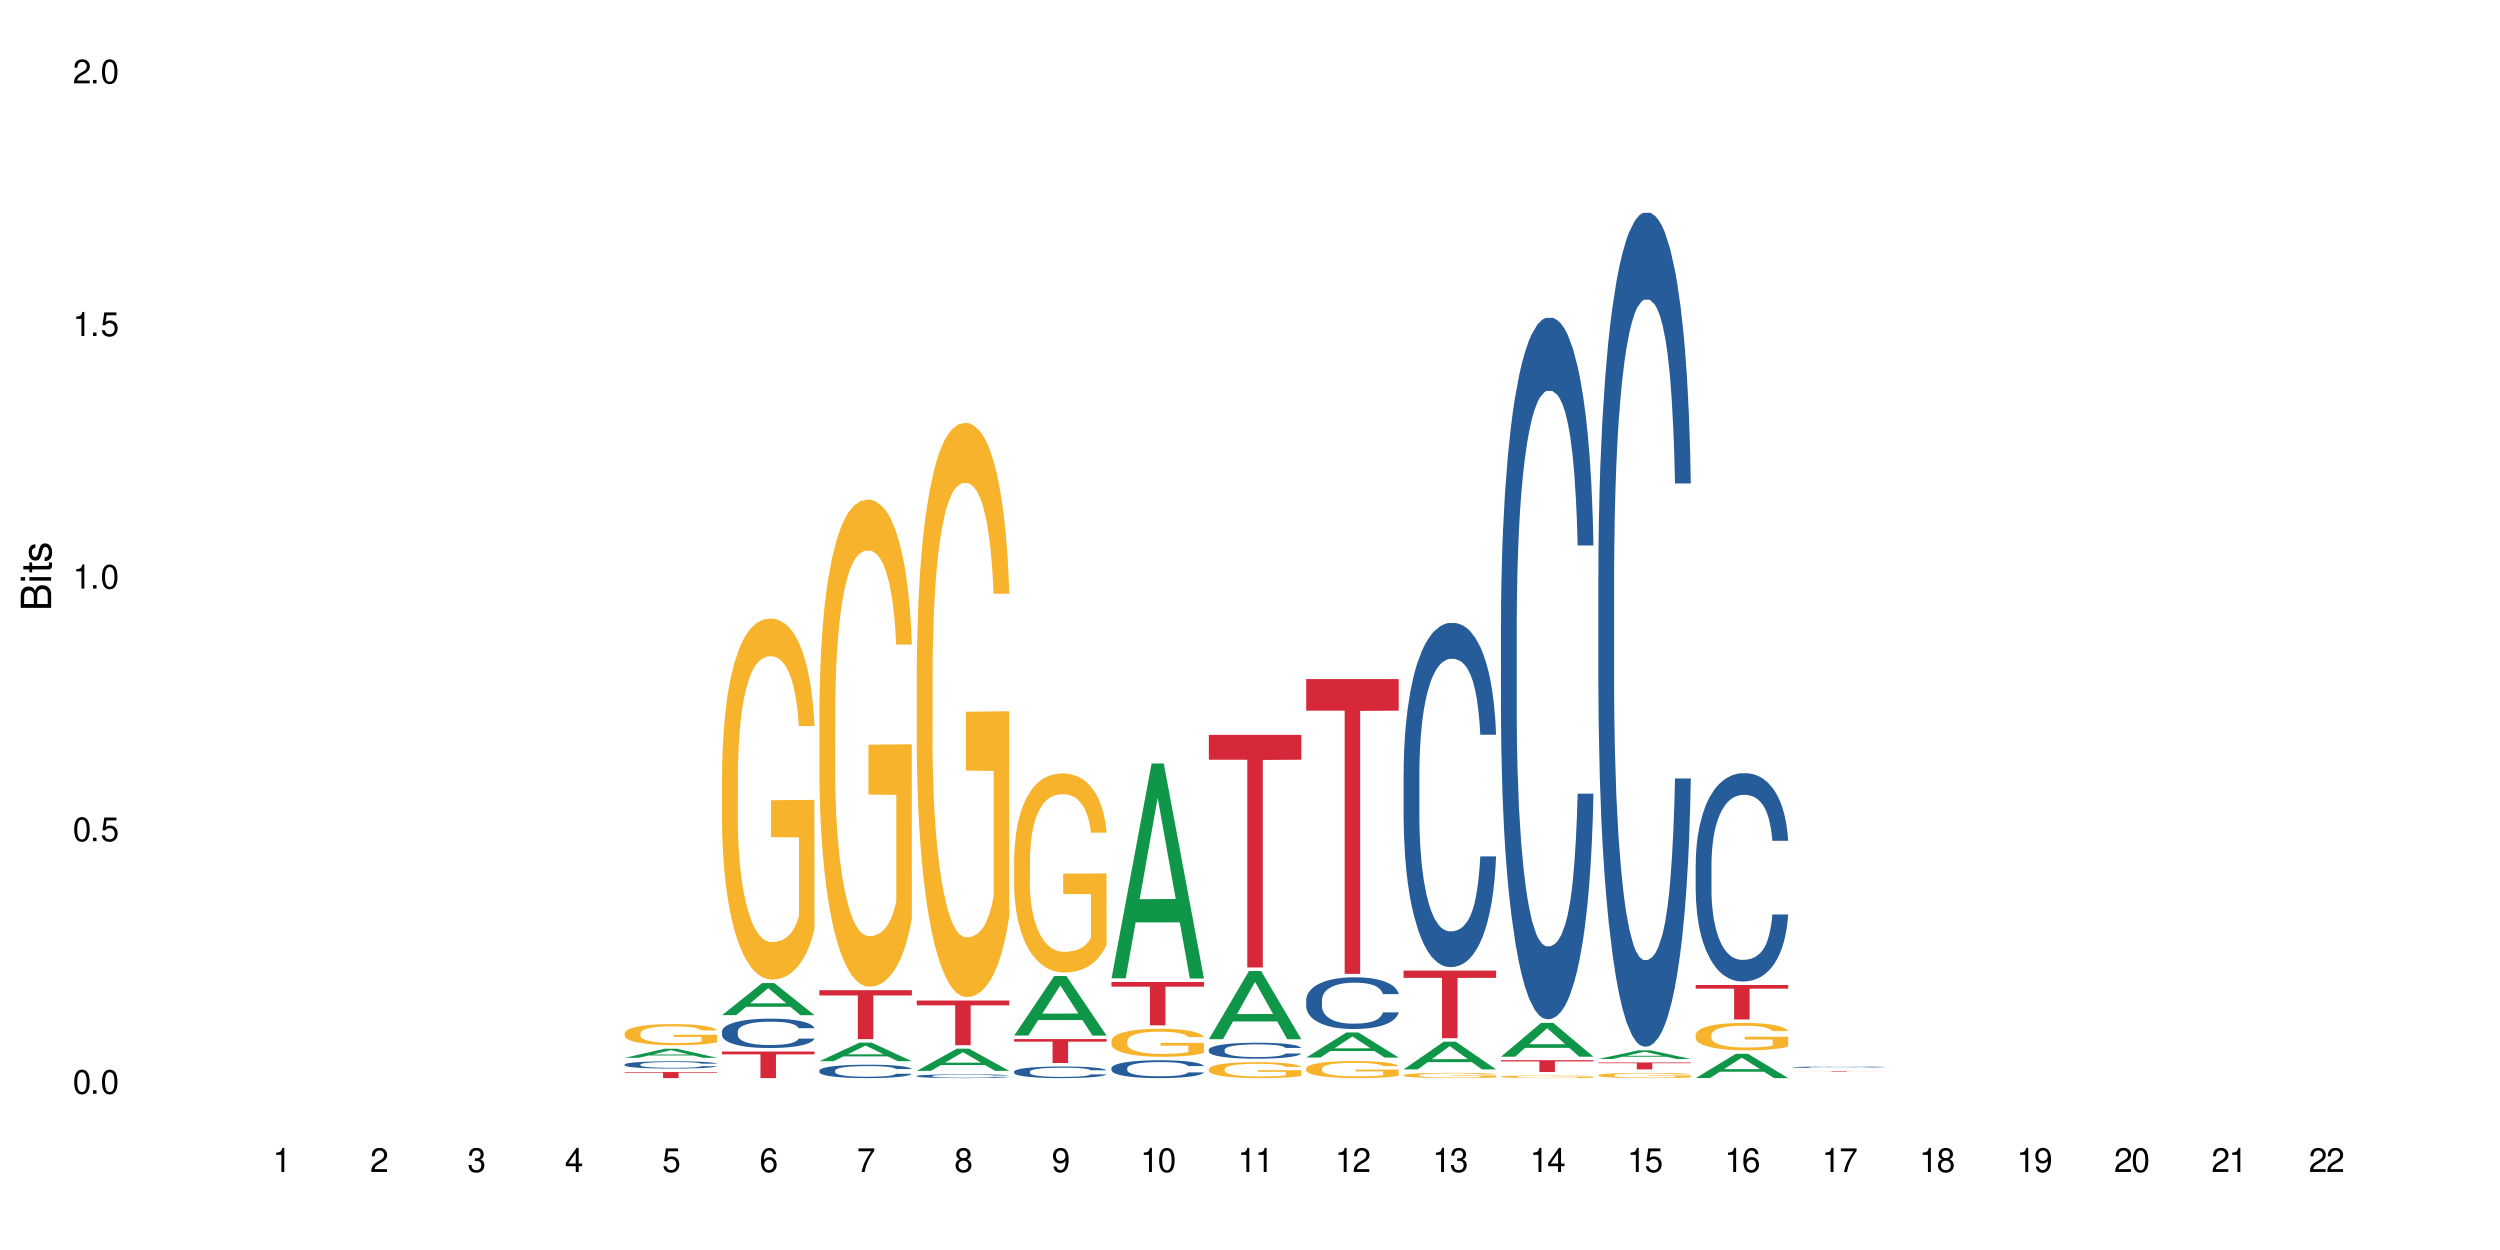 <?xml version="1.0" encoding="UTF-8"?>
<svg xmlns="http://www.w3.org/2000/svg" xmlns:xlink="http://www.w3.org/1999/xlink" width="720" height="360" viewBox="0 0 720 360">
<defs>
<g>
<g id="glyph-0-0">
</g>
<g id="glyph-0-1">
<path d="M 2.641 -6.938 C 2 -6.938 1.422 -6.656 1.078 -6.172 C 0.641 -5.562 0.406 -4.641 0.406 -3.359 C 0.406 -1.016 1.188 0.219 2.641 0.219 C 4.078 0.219 4.859 -1.016 4.859 -3.297 C 4.859 -4.641 4.656 -5.547 4.203 -6.172 C 3.844 -6.656 3.281 -6.938 2.641 -6.938 Z M 2.641 -6.188 C 3.547 -6.188 4 -5.25 4 -3.375 C 4 -1.406 3.562 -0.484 2.625 -0.484 C 1.734 -0.484 1.281 -1.438 1.281 -3.344 C 1.281 -5.25 1.734 -6.188 2.641 -6.188 Z M 2.641 -6.188 "/>
</g>
<g id="glyph-0-2">
<path d="M 1.828 -1 L 0.828 -1 L 0.828 0 L 1.828 0 Z M 1.828 -1 "/>
</g>
<g id="glyph-0-3">
<path d="M 4.562 -6.797 L 1.062 -6.797 L 0.547 -3.094 L 1.328 -3.094 C 1.719 -3.562 2.047 -3.734 2.578 -3.734 C 3.484 -3.734 4.062 -3.109 4.062 -2.094 C 4.062 -1.125 3.484 -0.531 2.578 -0.531 C 1.828 -0.531 1.375 -0.906 1.188 -1.672 L 0.328 -1.672 C 0.453 -1.109 0.547 -0.844 0.75 -0.594 C 1.125 -0.078 1.828 0.219 2.594 0.219 C 3.969 0.219 4.922 -0.781 4.922 -2.219 C 4.922 -3.562 4.031 -4.484 2.719 -4.484 C 2.25 -4.484 1.859 -4.359 1.469 -4.062 L 1.734 -5.969 L 4.562 -5.969 Z M 4.562 -6.797 "/>
</g>
<g id="glyph-0-4">
<path d="M 2.484 -4.938 L 2.484 0 L 3.328 0 L 3.328 -6.938 L 2.766 -6.938 C 2.469 -5.875 2.281 -5.734 0.984 -5.562 L 0.984 -4.938 Z M 2.484 -4.938 "/>
</g>
<g id="glyph-0-5">
<path d="M 4.859 -0.828 L 1.281 -0.828 C 1.359 -1.406 1.672 -1.781 2.5 -2.281 L 3.469 -2.828 C 4.406 -3.344 4.906 -4.062 4.906 -4.906 C 4.906 -5.484 4.672 -6.031 4.266 -6.406 C 3.859 -6.766 3.375 -6.938 2.719 -6.938 C 1.859 -6.938 1.219 -6.625 0.844 -6.031 C 0.609 -5.672 0.5 -5.234 0.484 -4.531 L 1.328 -4.531 C 1.359 -5.016 1.406 -5.281 1.531 -5.516 C 1.75 -5.938 2.188 -6.203 2.703 -6.203 C 3.469 -6.203 4.031 -5.641 4.031 -4.891 C 4.031 -4.344 3.719 -3.859 3.125 -3.516 L 2.234 -3 C 0.812 -2.172 0.406 -1.531 0.328 -0.016 L 4.859 -0.016 Z M 4.859 -0.828 "/>
</g>
<g id="glyph-0-6">
<path d="M 2.125 -3.188 L 2.578 -3.188 C 3.5 -3.188 3.984 -2.766 3.984 -1.922 C 3.984 -1.062 3.469 -0.531 2.594 -0.531 C 1.656 -0.531 1.203 -1 1.156 -2.016 L 0.312 -2.016 C 0.344 -1.453 0.438 -1.094 0.609 -0.781 C 0.953 -0.109 1.625 0.219 2.547 0.219 C 3.953 0.219 4.859 -0.625 4.859 -1.938 C 4.859 -2.828 4.516 -3.297 3.703 -3.594 C 4.344 -3.844 4.656 -4.328 4.656 -5.031 C 4.656 -6.219 3.875 -6.938 2.578 -6.938 C 1.203 -6.938 0.484 -6.172 0.453 -4.703 L 1.297 -4.703 C 1.312 -5.125 1.344 -5.359 1.453 -5.578 C 1.641 -5.969 2.062 -6.203 2.594 -6.203 C 3.344 -6.203 3.797 -5.75 3.797 -5 C 3.797 -4.516 3.609 -4.219 3.25 -4.047 C 3.016 -3.953 2.703 -3.922 2.125 -3.906 Z M 2.125 -3.188 "/>
</g>
<g id="glyph-0-7">
<path d="M 3.141 -1.672 L 3.141 0 L 3.984 0 L 3.984 -1.672 L 4.984 -1.672 L 4.984 -2.438 L 3.984 -2.438 L 3.984 -6.938 L 3.359 -6.938 L 0.266 -2.578 L 0.266 -1.672 Z M 3.141 -2.438 L 1 -2.438 L 3.141 -5.5 Z M 3.141 -2.438 "/>
</g>
<g id="glyph-0-8">
<path d="M 4.781 -5.125 C 4.609 -6.266 3.891 -6.938 2.844 -6.938 C 2.094 -6.938 1.422 -6.578 1.031 -5.953 C 0.594 -5.266 0.406 -4.422 0.406 -3.172 C 0.406 -2 0.578 -1.25 0.984 -0.641 C 1.359 -0.078 1.953 0.219 2.703 0.219 C 3.984 0.219 4.922 -0.75 4.922 -2.094 C 4.922 -3.375 4.062 -4.281 2.844 -4.281 C 2.172 -4.281 1.641 -4.031 1.281 -3.516 C 1.281 -5.234 1.828 -6.188 2.797 -6.188 C 3.391 -6.188 3.797 -5.797 3.938 -5.125 Z M 2.734 -3.531 C 3.547 -3.531 4.062 -2.953 4.062 -2.031 C 4.062 -1.156 3.484 -0.531 2.703 -0.531 C 1.922 -0.531 1.328 -1.188 1.328 -2.078 C 1.328 -2.938 1.906 -3.531 2.734 -3.531 Z M 2.734 -3.531 "/>
</g>
<g id="glyph-0-9">
<path d="M 4.984 -6.797 L 0.438 -6.797 L 0.438 -5.969 L 4.109 -5.969 C 2.5 -3.656 1.828 -2.234 1.328 0 L 2.219 0 C 2.594 -2.172 3.453 -4.047 4.984 -6.094 Z M 4.984 -6.797 "/>
</g>
<g id="glyph-0-10">
<path d="M 3.75 -3.656 C 4.469 -4.094 4.688 -4.438 4.688 -5.078 C 4.688 -6.172 3.844 -6.938 2.641 -6.938 C 1.438 -6.938 0.594 -6.172 0.594 -5.094 C 0.594 -4.438 0.812 -4.094 1.516 -3.656 C 0.734 -3.266 0.359 -2.703 0.359 -1.922 C 0.359 -0.656 1.281 0.219 2.641 0.219 C 3.984 0.219 4.922 -0.656 4.922 -1.922 C 4.922 -2.703 4.531 -3.266 3.75 -3.656 Z M 2.641 -6.188 C 3.359 -6.188 3.812 -5.75 3.812 -5.062 C 3.812 -4.406 3.344 -3.984 2.641 -3.984 C 1.922 -3.984 1.453 -4.406 1.453 -5.078 C 1.453 -5.75 1.922 -6.188 2.641 -6.188 Z M 2.641 -3.266 C 3.484 -3.266 4.062 -2.719 4.062 -1.906 C 4.062 -1.078 3.484 -0.531 2.625 -0.531 C 1.797 -0.531 1.219 -1.094 1.219 -1.906 C 1.219 -2.719 1.781 -3.266 2.641 -3.266 Z M 2.641 -3.266 "/>
</g>
<g id="glyph-0-11">
<path d="M 0.516 -1.578 C 0.672 -0.453 1.406 0.219 2.438 0.219 C 3.188 0.219 3.859 -0.141 4.266 -0.766 C 4.688 -1.453 4.891 -2.297 4.891 -3.547 C 4.891 -4.719 4.703 -5.453 4.312 -6.078 C 3.938 -6.641 3.344 -6.938 2.594 -6.938 C 1.297 -6.938 0.359 -5.969 0.359 -4.625 C 0.359 -3.344 1.234 -2.453 2.453 -2.453 C 3.094 -2.453 3.578 -2.672 4.016 -3.203 C 4 -1.484 3.469 -0.531 2.5 -0.531 C 1.906 -0.531 1.484 -0.906 1.359 -1.578 Z M 2.578 -6.203 C 3.375 -6.203 3.969 -5.531 3.969 -4.641 C 3.969 -3.797 3.391 -3.188 2.547 -3.188 C 1.734 -3.188 1.234 -3.766 1.234 -4.688 C 1.234 -5.562 1.797 -6.203 2.578 -6.203 Z M 2.578 -6.203 "/>
</g>
<g id="glyph-1-0">
</g>
<g id="glyph-1-1">
<path d="M 0 -0.953 L 0 -4.891 C 0 -5.719 -0.234 -6.344 -0.734 -6.797 C -1.188 -7.234 -1.812 -7.469 -2.5 -7.469 C -3.547 -7.469 -4.188 -7 -4.625 -5.875 C -4.984 -6.688 -5.625 -7.094 -6.531 -7.094 C -7.172 -7.094 -7.734 -6.859 -8.141 -6.391 C -8.562 -5.922 -8.75 -5.344 -8.75 -4.5 L -8.75 -0.953 Z M -4.984 -2.062 L -7.766 -2.062 L -7.766 -4.219 C -7.766 -4.844 -7.688 -5.203 -7.453 -5.5 C -7.219 -5.812 -6.859 -5.969 -6.375 -5.969 C -5.891 -5.969 -5.531 -5.812 -5.297 -5.5 C -5.062 -5.203 -4.984 -4.844 -4.984 -4.219 Z M -0.984 -2.062 L -4 -2.062 L -4 -4.781 C -4 -5.766 -3.438 -6.359 -2.484 -6.359 C -1.547 -6.359 -0.984 -5.766 -0.984 -4.781 Z M -0.984 -2.062 "/>
</g>
<g id="glyph-1-2">
<path d="M -6.281 -1.797 L -6.281 -0.797 L 0 -0.797 L 0 -1.797 Z M -8.75 -1.797 L -8.75 -0.797 L -7.484 -0.797 L -7.484 -1.797 Z M -8.75 -1.797 "/>
</g>
<g id="glyph-1-3">
<path d="M -6.281 -3.047 L -6.281 -2.016 L -8.016 -2.016 L -8.016 -1.016 L -6.281 -1.016 L -6.281 -0.172 L -5.469 -0.172 L -5.469 -1.016 L -0.719 -1.016 C -0.078 -1.016 0.281 -1.453 0.281 -2.234 C 0.281 -2.5 0.25 -2.719 0.188 -3.047 L -0.641 -3.047 C -0.609 -2.906 -0.594 -2.766 -0.594 -2.562 C -0.594 -2.141 -0.719 -2.016 -1.156 -2.016 L -5.469 -2.016 L -5.469 -3.047 Z M -6.281 -3.047 "/>
</g>
<g id="glyph-1-4">
<path d="M -4.531 -5.25 C -5.766 -5.25 -6.469 -4.422 -6.469 -2.969 C -6.469 -1.516 -5.719 -0.562 -4.547 -0.562 C -3.562 -0.562 -3.094 -1.062 -2.734 -2.562 L -2.516 -3.484 C -2.344 -4.188 -2.094 -4.469 -1.641 -4.469 C -1.047 -4.469 -0.641 -3.875 -0.641 -3 C -0.641 -2.453 -0.797 -2 -1.062 -1.75 C -1.25 -1.594 -1.422 -1.531 -1.875 -1.469 L -1.875 -0.406 C -0.422 -0.453 0.281 -1.266 0.281 -2.922 C 0.281 -4.5 -0.5 -5.516 -1.719 -5.516 C -2.656 -5.516 -3.172 -4.984 -3.469 -3.734 L -3.703 -2.766 C -3.891 -1.953 -4.156 -1.609 -4.594 -1.609 C -5.188 -1.609 -5.547 -2.125 -5.547 -2.938 C -5.547 -3.75 -5.203 -4.172 -4.531 -4.203 Z M -4.531 -5.25 "/>
</g>
</g>
</defs>
<rect x="-72" y="-36" width="864" height="432" fill="rgb(100%, 100%, 100%)" fill-opacity="1"/>
<path fill-rule="nonzero" fill="rgb(6.275%, 58.824%, 28.235%)" fill-opacity="1" d="M 179.898 304.648 L 179.926 304.648 L 191.453 302.027 L 194.953 302.027 L 206.539 304.652 L 202.469 304.652 L 199.566 303.969 L 186.844 303.969 L 183.996 304.648 L 179.898 304.648 L 188.066 303.684 L 198.398 303.684 L 193.246 302.457 L 193.188 302.457 L 193.133 302.461 L 188.039 303.684 L 188.066 303.684 Z M 179.898 304.648 "/>
<path fill-rule="nonzero" fill="rgb(14.51%, 36.078%, 60%)" fill-opacity="1" d="M 179.898 306.566 L 179.93 306.562 L 179.93 306.516 L 180.027 306.445 L 180.254 306.352 L 180.484 306.289 L 181.066 306.176 L 181.879 306.066 L 182.723 305.984 L 183.34 305.934 L 183.895 305.895 L 185.16 305.824 L 185.973 305.789 L 186.852 305.754 L 187.922 305.723 L 188.703 305.703 L 190.457 305.672 L 191.754 305.66 L 192.762 305.652 L 194.941 305.652 L 196.238 305.66 L 197.18 305.672 L 198.219 305.688 L 199.098 305.703 L 200.625 305.746 L 201.988 305.801 L 202.605 305.828 L 203.582 305.891 L 204.328 305.945 L 204.848 305.996 L 205.434 306.066 L 205.953 306.152 L 206.344 306.25 L 206.539 306.332 L 201.988 306.332 L 201.762 306.258 L 201.5 306.199 L 201.016 306.117 L 200.527 306.062 L 199.844 306.008 L 199.227 305.973 L 198.383 305.934 L 197.637 305.91 L 196.855 305.895 L 196.109 305.883 L 194.68 305.871 L 193.023 305.871 L 192.406 305.875 L 191.137 305.891 L 190.457 305.906 L 189.48 305.93 L 188.801 305.957 L 187.988 305.996 L 187.434 306.027 L 186.754 306.078 L 186.266 306.121 L 185.715 306.184 L 185.387 306.23 L 185.098 306.285 L 184.836 306.348 L 184.641 306.414 L 184.512 306.488 L 184.445 306.555 L 184.445 306.852 L 184.512 306.922 L 184.672 307 L 185.098 307.117 L 185.715 307.219 L 186.43 307.301 L 187.109 307.359 L 187.5 307.383 L 188.02 307.414 L 188.832 307.453 L 190 307.492 L 190.684 307.508 L 191.723 307.523 L 192.797 307.531 L 194.227 307.531 L 195.492 307.523 L 196.336 307.512 L 197.215 307.496 L 198.414 307.465 L 199.164 307.434 L 199.812 307.398 L 200.301 307.359 L 200.625 307.332 L 201.113 307.27 L 201.5 307.207 L 201.793 307.141 L 201.988 307.074 L 206.539 307.074 L 206.344 307.152 L 206.051 307.227 L 205.758 307.281 L 205.305 307.348 L 204.781 307.406 L 204.035 307.473 L 203.418 307.52 L 202.605 307.566 L 201.859 307.602 L 201.047 307.637 L 199.844 307.672 L 199.066 307.691 L 198.219 307.711 L 197.215 307.727 L 195.945 307.738 L 194.582 307.746 L 193.316 307.746 L 191.949 307.742 L 190.945 307.738 L 189.613 307.719 L 187.953 307.684 L 186.754 307.648 L 185.809 307.613 L 185 307.574 L 184.09 307.523 L 182.918 307.438 L 182.203 307.371 L 181.719 307.32 L 181.164 307.246 L 180.773 307.176 L 180.32 307.07 L 179.996 306.934 L 179.898 306.828 Z M 179.898 306.566 "/>
<path fill-rule="nonzero" fill="rgb(96.863%, 70.196%, 16.863%)" fill-opacity="1" d="M 179.898 297.551 L 179.93 297.543 L 179.93 297.434 L 180.059 297.184 L 180.387 296.84 L 180.809 296.555 L 181.262 296.332 L 181.555 296.219 L 182.043 296.051 L 182.465 295.93 L 183.535 295.68 L 184.902 295.445 L 185.648 295.344 L 186.492 295.25 L 187.695 295.145 L 188.246 295.105 L 189.938 295.016 L 191.852 294.961 L 193.965 294.945 L 194.941 294.949 L 196.27 294.973 L 198.09 295.035 L 199.129 295.09 L 199.941 295.145 L 200.789 295.219 L 201.828 295.328 L 202.801 295.461 L 203.582 295.594 L 204.359 295.762 L 205.012 295.938 L 205.562 296.133 L 206.051 296.367 L 206.344 296.562 L 206.539 296.758 L 202.023 296.758 L 201.762 296.562 L 201.469 296.41 L 200.98 296.227 L 200.496 296.094 L 200.008 295.988 L 199.098 295.844 L 198.316 295.758 L 197.344 295.68 L 196.402 295.629 L 195.328 295.594 L 194.68 295.582 L 192.957 295.582 L 191.398 295.621 L 190.488 295.668 L 189.84 295.711 L 188.93 295.793 L 188.379 295.863 L 188.051 295.906 L 187.078 296.078 L 186.43 296.234 L 186.07 296.34 L 185.617 296.508 L 185.289 296.656 L 184.934 296.879 L 184.738 297.043 L 184.48 297.422 L 184.445 298.422 L 184.543 298.633 L 184.738 298.863 L 185 299.062 L 185.387 299.273 L 185.777 299.434 L 186.461 299.648 L 187.047 299.793 L 187.5 299.891 L 188.379 300.039 L 188.734 300.09 L 189.578 300.188 L 190.457 300.266 L 191.527 300.332 L 192.34 300.367 L 193.641 300.395 L 195.297 300.395 L 197.246 300.363 L 198.48 300.316 L 199.324 300.273 L 199.879 300.234 L 200.559 300.172 L 201.047 300.117 L 201.5 300.055 L 202.055 299.961 L 202.055 298.633 L 194.031 298.629 L 194.031 298.008 L 206.504 298 L 206.539 300.172 L 205.855 300.324 L 205.012 300.469 L 204.199 300.578 L 203.355 300.672 L 202.152 300.777 L 201.176 300.844 L 199.684 300.922 L 198.316 300.973 L 196.891 301.004 L 195.621 301.023 L 194.129 301.027 L 192.797 301.016 L 191.367 300.984 L 190.23 300.938 L 189.188 300.883 L 188.148 300.812 L 186.852 300.695 L 186.004 300.602 L 185.129 300.484 L 184.25 300.344 L 183.473 300.195 L 182.953 300.078 L 182.434 299.945 L 181.879 299.777 L 181.359 299.59 L 180.969 299.418 L 180.613 299.223 L 180.352 299.039 L 180.094 298.789 L 179.961 298.59 L 179.898 298.418 Z M 179.898 297.551 "/>
<path fill-rule="nonzero" fill="rgb(83.922%, 15.686%, 22.353%)" fill-opacity="1" d="M 179.898 308.75 L 206.539 308.75 L 206.539 308.938 L 195.434 308.938 L 195.434 310.496 L 190.969 310.496 L 190.969 308.938 L 179.898 308.938 Z M 179.898 308.75 "/>
<path fill-rule="nonzero" fill="rgb(6.275%, 58.824%, 28.235%)" fill-opacity="1" d="M 207.941 292.367 L 207.969 292.359 L 219.496 283.117 L 222.996 283.117 L 234.578 292.375 L 230.508 292.375 L 227.605 289.961 L 214.883 289.961 L 212.039 292.367 L 207.941 292.367 L 216.109 288.961 L 226.438 288.949 L 221.289 284.629 L 221.23 284.621 L 221.176 284.648 L 216.078 288.949 L 216.109 288.961 Z M 207.941 292.367 "/>
<path fill-rule="nonzero" fill="rgb(14.51%, 36.078%, 60%)" fill-opacity="1" d="M 207.941 297.059 L 207.973 297.051 L 207.973 296.863 L 208.07 296.57 L 208.297 296.199 L 208.523 295.945 L 209.109 295.488 L 209.922 295.047 L 210.766 294.707 L 211.383 294.504 L 211.934 294.352 L 213.203 294.066 L 214.016 293.918 L 214.891 293.785 L 215.965 293.656 L 216.742 293.578 L 218.496 293.453 L 219.797 293.398 L 220.805 293.375 L 222.98 293.375 L 224.281 293.406 L 225.223 293.445 L 226.262 293.508 L 227.141 293.578 L 228.668 293.746 L 230.031 293.965 L 230.648 294.09 L 231.621 294.328 L 232.371 294.559 L 232.891 294.762 L 233.473 295.047 L 233.996 295.395 L 234.383 295.789 L 234.578 296.121 L 230.031 296.121 L 229.805 295.812 L 229.543 295.574 L 229.055 295.254 L 228.57 295.031 L 227.887 294.809 L 227.27 294.66 L 226.426 294.512 L 225.676 294.422 L 224.898 294.352 L 224.152 294.305 L 222.723 294.258 L 221.062 294.258 L 220.445 294.273 L 219.18 294.336 L 218.496 294.391 L 217.523 294.496 L 216.84 294.598 L 216.027 294.754 L 215.477 294.883 L 214.793 295.086 L 214.309 295.262 L 213.754 295.52 L 213.43 295.711 L 213.137 295.93 L 212.879 296.184 L 212.684 296.453 L 212.555 296.738 L 212.488 297.02 L 212.488 298.219 L 212.555 298.496 L 212.715 298.82 L 213.137 299.293 L 213.754 299.703 L 214.469 300.027 L 215.152 300.258 L 215.543 300.367 L 216.062 300.488 L 216.875 300.645 L 218.043 300.801 L 218.727 300.859 L 219.766 300.922 L 220.836 300.953 L 222.266 300.953 L 223.535 300.922 L 224.379 300.883 L 225.254 300.824 L 226.457 300.691 L 227.203 300.566 L 227.855 300.422 L 228.34 300.273 L 228.668 300.148 L 229.152 299.91 L 229.543 299.648 L 229.836 299.375 L 230.031 299.113 L 234.578 299.113 L 234.383 299.422 L 234.094 299.723 L 233.801 299.949 L 233.344 300.219 L 232.824 300.461 L 232.078 300.73 L 231.461 300.906 L 230.648 301.102 L 229.902 301.246 L 229.09 301.379 L 227.887 301.535 L 227.105 301.609 L 226.262 301.68 L 225.254 301.742 L 223.988 301.797 L 222.625 301.828 L 221.355 301.836 L 219.992 301.82 L 218.984 301.789 L 217.652 301.719 L 215.996 301.582 L 214.793 301.434 L 213.852 301.285 L 213.039 301.133 L 212.129 300.922 L 210.961 300.582 L 210.246 300.32 L 209.758 300.102 L 209.207 299.801 L 208.816 299.531 L 208.363 299.098 L 208.035 298.551 L 207.941 298.125 Z M 207.941 297.059 "/>
<path fill-rule="nonzero" fill="rgb(96.863%, 70.196%, 16.863%)" fill-opacity="1" d="M 207.941 222.668 L 207.973 222.574 L 207.973 220.676 L 208.102 216.402 L 208.426 210.516 L 208.848 205.672 L 209.305 201.871 L 209.598 199.879 L 210.082 197.027 L 210.508 194.941 L 211.578 190.668 L 212.941 186.676 L 213.691 184.969 L 214.535 183.355 L 215.738 181.551 L 216.289 180.887 L 217.977 179.367 L 219.895 178.414 L 222.008 178.129 L 222.98 178.227 L 224.312 178.605 L 226.133 179.648 L 227.172 180.602 L 227.984 181.551 L 228.828 182.785 L 229.867 184.684 L 230.844 186.961 L 231.621 189.242 L 232.402 192.09 L 233.051 195.129 L 233.605 198.453 L 234.094 202.441 L 234.383 205.766 L 234.578 209.09 L 230.062 209.09 L 229.805 205.766 L 229.512 203.203 L 229.023 200.066 L 228.535 197.789 L 228.051 195.984 L 227.141 193.516 L 226.359 191.996 L 225.387 190.668 L 224.441 189.812 L 223.371 189.242 L 222.723 189.051 L 221 189.051 L 219.441 189.715 L 218.531 190.477 L 217.879 191.234 L 216.973 192.66 L 216.418 193.801 L 216.094 194.559 L 215.121 197.504 L 214.469 200.164 L 214.113 201.969 L 213.656 204.816 L 213.332 207.379 L 212.977 211.18 L 212.781 214.027 L 212.52 220.484 L 212.488 237.578 L 212.586 241.188 L 212.781 245.082 L 213.039 248.5 L 213.43 252.109 L 213.82 254.863 L 214.504 258.566 L 215.086 261.035 L 215.543 262.648 L 216.418 265.215 L 216.777 266.066 L 217.621 267.777 L 218.496 269.105 L 219.57 270.246 L 220.383 270.816 L 221.684 271.293 L 223.34 271.293 L 225.289 270.723 L 226.523 269.961 L 227.367 269.203 L 227.918 268.535 L 228.602 267.492 L 229.09 266.543 L 229.543 265.5 L 230.098 263.883 L 230.098 241.188 L 222.07 241.094 L 222.07 230.457 L 234.547 230.363 L 234.578 267.492 L 233.898 270.055 L 233.051 272.527 L 232.238 274.426 L 231.395 276.039 L 230.195 277.844 L 229.219 278.984 L 227.723 280.312 L 226.359 281.168 L 224.93 281.738 L 223.664 282.023 L 222.168 282.117 L 220.836 281.926 L 219.406 281.355 L 218.27 280.598 L 217.23 279.648 L 216.191 278.414 L 214.891 276.418 L 214.047 274.805 L 213.172 272.809 L 212.293 270.438 L 211.512 267.871 L 210.992 265.879 L 210.473 263.598 L 209.922 260.75 L 209.402 257.52 L 209.012 254.578 L 208.652 251.254 L 208.395 248.121 L 208.133 243.848 L 208.004 240.426 L 207.941 237.484 Z M 207.941 222.668 "/>
<path fill-rule="nonzero" fill="rgb(83.922%, 15.686%, 22.353%)" fill-opacity="1" d="M 207.941 302.836 L 234.578 302.836 L 234.578 303.656 L 223.477 303.664 L 223.477 310.496 L 219.008 310.496 L 219.008 303.672 L 218.945 303.656 L 207.941 303.656 Z M 207.941 302.836 "/>
<path fill-rule="nonzero" fill="rgb(6.275%, 58.824%, 28.235%)" fill-opacity="1" d="M 235.98 305.629 L 236.008 305.625 L 247.535 300.266 L 251.039 300.266 L 262.621 305.633 L 258.551 305.633 L 255.648 304.234 L 242.926 304.234 L 240.078 305.629 L 235.98 305.629 L 244.148 303.652 L 254.48 303.648 L 249.328 301.141 L 249.273 301.137 L 249.215 301.152 L 244.121 303.648 L 244.148 303.652 Z M 235.98 305.629 "/>
<path fill-rule="nonzero" fill="rgb(14.51%, 36.078%, 60%)" fill-opacity="1" d="M 235.98 308.316 L 236.016 308.312 L 236.016 308.227 L 236.109 308.094 L 236.34 307.922 L 236.566 307.805 L 237.152 307.598 L 237.965 307.398 L 238.809 307.242 L 239.426 307.148 L 239.977 307.078 L 241.246 306.949 L 242.055 306.883 L 242.934 306.82 L 244.004 306.762 L 244.785 306.727 L 246.539 306.672 L 247.84 306.645 L 248.848 306.637 L 251.023 306.637 L 252.324 306.648 L 253.266 306.668 L 254.305 306.695 L 255.18 306.727 L 256.707 306.805 L 258.074 306.902 L 258.691 306.961 L 259.664 307.07 L 260.41 307.176 L 260.93 307.266 L 261.516 307.398 L 262.035 307.555 L 262.426 307.734 L 262.621 307.887 L 258.074 307.887 L 257.844 307.746 L 257.586 307.637 L 257.098 307.492 L 256.609 307.391 L 255.93 307.289 L 255.312 307.223 L 254.465 307.152 L 253.719 307.113 L 252.941 307.078 L 252.191 307.059 L 250.762 307.039 L 249.105 307.039 L 248.488 307.043 L 247.223 307.074 L 246.539 307.098 L 245.566 307.148 L 244.883 307.191 L 244.07 307.262 L 243.52 307.324 L 242.836 307.414 L 242.348 307.496 L 241.797 307.613 L 241.473 307.699 L 241.18 307.801 L 240.918 307.914 L 240.723 308.039 L 240.594 308.172 L 240.531 308.297 L 240.531 308.844 L 240.594 308.973 L 240.758 309.121 L 241.18 309.336 L 241.797 309.523 L 242.512 309.668 L 243.195 309.777 L 243.582 309.824 L 244.102 309.883 L 244.914 309.953 L 246.086 310.023 L 246.766 310.051 L 247.809 310.078 L 248.879 310.094 L 250.309 310.094 L 251.574 310.078 L 252.418 310.062 L 253.297 310.035 L 254.5 309.973 L 255.246 309.918 L 255.895 309.852 L 256.383 309.781 L 256.707 309.727 L 257.195 309.617 L 257.586 309.496 L 257.879 309.375 L 258.074 309.254 L 262.621 309.254 L 262.426 309.395 L 262.133 309.531 L 261.84 309.633 L 261.387 309.758 L 260.867 309.867 L 260.121 309.992 L 259.504 310.07 L 258.691 310.16 L 257.941 310.227 L 257.129 310.289 L 255.93 310.359 L 255.148 310.395 L 254.305 310.426 L 253.297 310.453 L 252.031 310.477 L 250.664 310.492 L 249.398 310.496 L 248.035 310.488 L 247.027 310.473 L 245.695 310.441 L 244.039 310.379 L 242.836 310.312 L 241.895 310.246 L 241.082 310.176 L 240.172 310.078 L 239.004 309.926 L 238.289 309.805 L 237.801 309.703 L 237.25 309.566 L 236.859 309.445 L 236.402 309.246 L 236.078 308.996 L 235.98 308.801 Z M 235.98 308.316 "/>
<path fill-rule="nonzero" fill="rgb(96.863%, 70.196%, 16.863%)" fill-opacity="1" d="M 235.98 203.961 L 236.016 203.832 L 236.016 201.27 L 236.145 195.504 L 236.469 187.559 L 236.891 181.023 L 237.348 175.898 L 237.637 173.207 L 238.125 169.363 L 238.547 166.543 L 239.621 160.777 L 240.984 155.398 L 241.73 153.09 L 242.578 150.91 L 243.777 148.477 L 244.332 147.578 L 246.02 145.531 L 247.938 144.25 L 250.047 143.863 L 251.023 143.992 L 252.355 144.504 L 254.176 145.914 L 255.215 147.195 L 256.027 148.477 L 256.871 150.145 L 257.91 152.707 L 258.887 155.781 L 259.664 158.855 L 260.445 162.699 L 261.094 166.801 L 261.645 171.285 L 262.133 176.668 L 262.426 181.152 L 262.621 185.637 L 258.105 185.637 L 257.844 181.152 L 257.555 177.691 L 257.066 173.465 L 256.578 170.391 L 256.09 167.953 L 255.18 164.621 L 254.402 162.574 L 253.426 160.777 L 252.484 159.625 L 251.414 158.855 L 250.762 158.602 L 249.043 158.602 L 247.48 159.496 L 246.57 160.523 L 245.922 161.547 L 245.012 163.469 L 244.461 165.008 L 244.137 166.031 L 243.16 170.004 L 242.512 173.594 L 242.152 176.027 L 241.699 179.871 L 241.375 183.332 L 241.016 188.457 L 240.82 192.301 L 240.562 201.016 L 240.531 224.078 L 240.625 228.949 L 240.82 234.203 L 241.082 238.816 L 241.473 243.684 L 241.863 247.402 L 242.543 252.398 L 243.129 255.73 L 243.582 257.91 L 244.461 261.367 L 244.816 262.523 L 245.664 264.828 L 246.539 266.621 L 247.613 268.16 L 248.426 268.93 L 249.723 269.57 L 251.379 269.57 L 253.328 268.801 L 254.562 267.773 L 255.41 266.75 L 255.961 265.852 L 256.645 264.445 L 257.129 263.164 L 257.586 261.754 L 258.137 259.574 L 258.137 228.949 L 250.113 228.82 L 250.113 214.469 L 262.59 214.34 L 262.621 264.445 L 261.938 267.902 L 261.094 271.234 L 260.281 273.797 L 259.438 275.977 L 258.234 278.41 L 257.262 279.949 L 255.766 281.742 L 254.402 282.895 L 252.973 283.664 L 251.707 284.051 L 250.211 284.176 L 248.879 283.922 L 247.449 283.152 L 246.312 282.129 L 245.273 280.844 L 244.234 279.18 L 242.934 276.488 L 242.09 274.309 L 241.211 271.621 L 240.336 268.418 L 239.555 264.957 L 239.035 262.266 L 238.516 259.191 L 237.965 255.348 L 237.441 250.988 L 237.055 247.016 L 236.695 242.531 L 236.438 238.305 L 236.176 232.535 L 236.047 227.922 L 235.98 223.953 Z M 235.98 203.961 "/>
<path fill-rule="nonzero" fill="rgb(83.922%, 15.686%, 22.353%)" fill-opacity="1" d="M 235.98 285.18 L 262.621 285.18 L 262.621 286.688 L 251.52 286.699 L 251.52 299.266 L 247.051 299.266 L 247.051 286.711 L 246.988 286.688 L 235.98 286.688 Z M 235.98 285.18 "/>
<path fill-rule="nonzero" fill="rgb(6.275%, 58.824%, 28.235%)" fill-opacity="1" d="M 264.023 308.402 L 264.051 308.395 L 275.578 302.008 L 279.078 302.008 L 290.664 308.41 L 286.594 308.41 L 283.691 306.738 L 270.969 306.738 L 268.121 308.402 L 264.023 308.402 L 272.191 306.047 L 282.523 306.043 L 277.371 303.055 L 277.312 303.047 L 277.258 303.066 L 272.164 306.043 L 272.191 306.047 Z M 264.023 308.402 "/>
<path fill-rule="nonzero" fill="rgb(14.51%, 36.078%, 60%)" fill-opacity="1" d="M 264.023 309.883 L 264.055 309.879 L 264.055 309.855 L 264.152 309.82 L 264.379 309.773 L 264.609 309.738 L 265.191 309.68 L 266.004 309.625 L 266.848 309.578 L 267.465 309.555 L 268.02 309.535 L 269.285 309.496 L 270.098 309.48 L 270.977 309.461 L 272.047 309.445 L 272.828 309.434 L 274.582 309.418 L 275.879 309.414 L 276.887 309.41 L 279.066 309.41 L 280.363 309.414 L 281.305 309.418 L 282.348 309.426 L 283.223 309.434 L 284.75 309.457 L 286.113 309.484 L 286.73 309.5 L 287.707 309.531 L 288.453 309.562 L 288.973 309.586 L 289.559 309.625 L 290.078 309.668 L 290.469 309.719 L 290.664 309.762 L 286.113 309.762 L 285.887 309.723 L 285.629 309.691 L 285.141 309.652 L 284.652 309.621 L 283.969 309.594 L 283.352 309.574 L 282.508 309.555 L 281.762 309.543 L 280.98 309.535 L 280.234 309.527 L 278.805 309.523 L 276.531 309.523 L 275.262 309.531 L 274.582 309.539 L 273.605 309.555 L 272.926 309.566 L 272.113 309.586 L 271.559 309.602 L 270.879 309.629 L 270.391 309.652 L 269.84 309.684 L 269.512 309.711 L 269.223 309.738 L 268.961 309.77 L 268.766 309.805 L 268.637 309.84 L 268.57 309.875 L 268.57 310.031 L 268.637 310.066 L 268.797 310.109 L 269.223 310.168 L 269.84 310.223 L 270.555 310.262 L 271.234 310.293 L 271.625 310.309 L 272.145 310.324 L 272.957 310.344 L 274.125 310.363 L 274.809 310.371 L 275.848 310.379 L 276.922 310.383 L 278.352 310.383 L 279.617 310.379 L 280.461 310.375 L 281.34 310.367 L 282.539 310.348 L 283.289 310.332 L 283.938 310.312 L 284.426 310.297 L 284.75 310.277 L 285.238 310.25 L 285.629 310.215 L 285.918 310.18 L 286.113 310.145 L 290.664 310.145 L 290.469 310.188 L 290.176 310.223 L 289.883 310.254 L 289.43 310.289 L 288.91 310.32 L 288.16 310.352 L 287.543 310.375 L 286.73 310.402 L 285.984 310.422 L 285.172 310.438 L 283.969 310.457 L 283.191 310.465 L 282.348 310.477 L 281.34 310.484 L 280.07 310.492 L 278.707 310.496 L 277.441 310.496 L 276.074 310.492 L 275.07 310.488 L 273.738 310.48 L 272.078 310.461 L 270.879 310.445 L 269.938 310.426 L 269.125 310.406 L 268.215 310.379 L 267.043 310.336 L 266.328 310.301 L 265.844 310.273 L 265.289 310.234 L 264.898 310.199 L 264.445 310.145 L 264.121 310.074 L 264.023 310.02 Z M 264.023 309.883 "/>
<path fill-rule="nonzero" fill="rgb(96.863%, 70.196%, 16.863%)" fill-opacity="1" d="M 264.023 192.598 L 264.055 192.449 L 264.055 189.426 L 264.184 182.629 L 264.512 173.266 L 264.934 165.562 L 265.387 159.52 L 265.68 156.348 L 266.168 151.816 L 266.59 148.492 L 267.66 141.695 L 269.027 135.352 L 269.773 132.633 L 270.617 130.062 L 271.82 127.195 L 272.371 126.137 L 274.062 123.719 L 275.977 122.211 L 278.09 121.758 L 279.066 121.906 L 280.398 122.512 L 282.215 124.172 L 283.254 125.684 L 284.066 127.195 L 284.914 129.156 L 285.953 132.18 L 286.926 135.805 L 287.707 139.43 L 288.484 143.961 L 289.137 148.793 L 289.688 154.082 L 290.176 160.426 L 290.469 165.711 L 290.664 171 L 286.148 171 L 285.887 165.711 L 285.594 161.633 L 285.105 156.648 L 284.621 153.023 L 284.133 150.152 L 283.223 146.227 L 282.441 143.809 L 281.469 141.695 L 280.527 140.336 L 279.453 139.43 L 278.805 139.129 L 277.082 139.129 L 275.523 140.184 L 274.613 141.395 L 273.965 142.602 L 273.055 144.867 L 272.504 146.68 L 272.176 147.887 L 271.203 152.57 L 270.555 156.801 L 270.195 159.672 L 269.742 164.203 L 269.414 168.281 L 269.059 174.32 L 268.863 178.855 L 268.605 189.125 L 268.57 216.312 L 268.668 222.055 L 268.863 228.246 L 269.125 233.684 L 269.512 239.426 L 269.902 243.805 L 270.586 249.695 L 271.172 253.625 L 271.625 256.191 L 272.504 260.27 L 272.859 261.629 L 273.703 264.348 L 274.582 266.465 L 275.652 268.277 L 276.465 269.184 L 277.766 269.938 L 279.422 269.938 L 281.371 269.031 L 282.605 267.824 L 283.449 266.613 L 284.004 265.559 L 284.684 263.895 L 285.172 262.387 L 285.629 260.723 L 286.18 258.156 L 286.18 222.055 L 278.156 221.902 L 278.156 204.984 L 290.629 204.836 L 290.664 263.895 L 289.98 267.973 L 289.137 271.902 L 288.324 274.922 L 287.48 277.488 L 286.277 280.359 L 285.301 282.172 L 283.809 284.289 L 282.441 285.648 L 281.016 286.555 L 279.746 287.008 L 278.254 287.156 L 276.922 286.855 L 275.492 285.949 L 274.355 284.742 L 273.312 283.23 L 272.273 281.266 L 270.977 278.094 L 270.129 275.527 L 269.254 272.355 L 268.375 268.578 L 267.598 264.5 L 267.078 261.328 L 266.559 257.703 L 266.004 253.172 L 265.484 248.035 L 265.094 243.352 L 264.738 238.066 L 264.477 233.082 L 264.219 226.285 L 264.09 220.848 L 264.023 216.164 Z M 264.023 192.598 "/>
<path fill-rule="nonzero" fill="rgb(83.922%, 15.686%, 22.353%)" fill-opacity="1" d="M 264.023 288.16 L 290.664 288.16 L 290.664 289.535 L 279.559 289.547 L 279.559 301.008 L 275.094 301.008 L 275.094 289.559 L 275.027 289.535 L 264.023 289.535 Z M 264.023 288.16 "/>
<path fill-rule="nonzero" fill="rgb(6.275%, 58.824%, 28.235%)" fill-opacity="1" d="M 292.066 298.242 L 292.094 298.227 L 303.621 281.082 L 307.121 281.082 L 318.703 298.258 L 314.633 298.258 L 311.73 293.773 L 299.008 293.773 L 296.164 298.242 L 292.066 298.242 L 300.234 291.922 L 310.562 291.902 L 305.414 283.887 L 305.355 283.871 L 305.301 283.922 L 300.203 291.902 L 300.234 291.922 Z M 292.066 298.242 "/>
<path fill-rule="nonzero" fill="rgb(14.51%, 36.078%, 60%)" fill-opacity="1" d="M 292.066 308.605 L 292.098 308.602 L 292.098 308.531 L 292.195 308.414 L 292.422 308.266 L 292.648 308.168 L 293.234 307.984 L 294.047 307.812 L 294.891 307.676 L 295.508 307.598 L 296.062 307.535 L 297.328 307.422 L 298.141 307.367 L 299.016 307.312 L 300.09 307.262 L 300.867 307.23 L 302.625 307.184 L 303.922 307.16 L 304.93 307.152 L 307.105 307.152 L 308.406 307.164 L 309.348 307.18 L 310.387 307.203 L 311.266 307.23 L 312.793 307.297 L 314.156 307.383 L 314.773 307.434 L 315.746 307.527 L 316.496 307.617 L 317.016 307.699 L 317.602 307.812 L 318.121 307.949 L 318.508 308.105 L 318.703 308.238 L 314.156 308.238 L 313.93 308.113 L 313.668 308.02 L 313.18 307.895 L 312.695 307.805 L 312.012 307.719 L 311.395 307.66 L 310.551 307.602 L 309.805 307.562 L 309.023 307.535 L 308.277 307.52 L 306.848 307.5 L 305.191 307.5 L 304.574 307.508 L 303.305 307.531 L 302.625 307.551 L 301.648 307.594 L 300.965 307.633 L 300.152 307.695 L 299.602 307.746 L 298.918 307.828 L 298.434 307.898 L 297.879 308 L 297.555 308.074 L 297.262 308.16 L 297.004 308.262 L 296.809 308.367 L 296.68 308.48 L 296.613 308.59 L 296.613 309.066 L 296.68 309.176 L 296.84 309.305 L 297.262 309.488 L 297.879 309.652 L 298.594 309.781 L 299.277 309.871 L 299.668 309.914 L 300.188 309.965 L 301 310.023 L 302.168 310.086 L 302.852 310.109 L 303.891 310.137 L 304.961 310.148 L 306.391 310.148 L 307.66 310.137 L 308.504 310.121 L 309.379 310.094 L 310.582 310.043 L 311.328 309.996 L 311.98 309.938 L 312.465 309.879 L 312.793 309.828 L 313.277 309.734 L 313.668 309.629 L 313.961 309.523 L 314.156 309.418 L 318.703 309.418 L 318.508 309.543 L 318.219 309.66 L 317.926 309.75 L 317.469 309.855 L 316.949 309.953 L 316.203 310.059 L 315.586 310.129 L 314.773 310.207 L 314.027 310.262 L 313.215 310.316 L 312.012 310.375 L 311.23 310.406 L 310.387 310.434 L 309.379 310.457 L 308.113 310.48 L 306.75 310.492 L 305.48 310.496 L 304.117 310.488 L 303.109 310.477 L 301.777 310.449 L 300.121 310.395 L 298.918 310.336 L 297.977 310.277 L 297.164 310.219 L 296.254 310.137 L 295.086 310 L 294.371 309.895 L 293.883 309.812 L 293.332 309.691 L 292.941 309.586 L 292.488 309.414 L 292.164 309.195 L 292.066 309.027 Z M 292.066 308.605 "/>
<path fill-rule="nonzero" fill="rgb(96.863%, 70.196%, 16.863%)" fill-opacity="1" d="M 292.066 247.297 L 292.098 247.242 L 292.098 246.195 L 292.227 243.84 L 292.551 240.594 L 292.973 237.922 L 293.43 235.828 L 293.723 234.727 L 294.207 233.156 L 294.633 232.004 L 295.703 229.648 L 297.066 227.449 L 297.816 226.504 L 298.66 225.613 L 299.863 224.621 L 300.414 224.254 L 302.102 223.414 L 304.02 222.891 L 306.133 222.734 L 307.105 222.785 L 308.438 222.996 L 310.258 223.574 L 311.297 224.098 L 312.109 224.621 L 312.953 225.301 L 313.992 226.348 L 314.969 227.605 L 315.746 228.863 L 316.527 230.434 L 317.176 232.109 L 317.73 233.941 L 318.219 236.141 L 318.508 237.973 L 318.703 239.809 L 314.188 239.809 L 313.93 237.973 L 313.637 236.559 L 313.148 234.832 L 312.66 233.574 L 312.176 232.582 L 311.266 231.219 L 310.484 230.379 L 309.512 229.648 L 308.566 229.176 L 307.496 228.863 L 306.848 228.758 L 305.125 228.758 L 303.566 229.125 L 302.656 229.543 L 302.004 229.961 L 301.098 230.746 L 300.543 231.375 L 300.219 231.793 L 299.246 233.418 L 298.594 234.883 L 298.238 235.879 L 297.781 237.449 L 297.457 238.863 L 297.102 240.961 L 296.906 242.531 L 296.645 246.094 L 296.613 255.52 L 296.711 257.508 L 296.906 259.656 L 297.164 261.543 L 297.555 263.531 L 297.945 265.051 L 298.629 267.094 L 299.211 268.453 L 299.668 269.344 L 300.543 270.758 L 300.902 271.23 L 301.746 272.172 L 302.625 272.906 L 303.695 273.535 L 304.508 273.848 L 305.809 274.109 L 307.465 274.109 L 309.414 273.797 L 310.648 273.379 L 311.492 272.957 L 312.043 272.59 L 312.727 272.016 L 313.215 271.492 L 313.668 270.914 L 314.223 270.023 L 314.223 257.508 L 306.195 257.457 L 306.195 251.59 L 318.672 251.539 L 318.703 272.016 L 318.023 273.43 L 317.176 274.793 L 316.363 275.84 L 315.52 276.73 L 314.32 277.723 L 313.344 278.352 L 311.848 279.086 L 310.484 279.559 L 309.055 279.871 L 307.789 280.027 L 306.293 280.082 L 304.961 279.977 L 303.531 279.66 L 302.395 279.242 L 301.355 278.719 L 300.316 278.039 L 299.016 276.938 L 298.172 276.047 L 297.297 274.949 L 296.418 273.641 L 295.637 272.227 L 295.117 271.125 L 294.598 269.867 L 294.047 268.297 L 293.527 266.516 L 293.137 264.895 L 292.781 263.059 L 292.52 261.332 L 292.258 258.977 L 292.129 257.09 L 292.066 255.465 Z M 292.066 247.297 "/>
<path fill-rule="nonzero" fill="rgb(83.922%, 15.686%, 22.353%)" fill-opacity="1" d="M 292.066 299.258 L 318.703 299.258 L 318.703 299.996 L 307.602 300.004 L 307.602 306.152 L 303.137 306.152 L 303.137 300.012 L 303.07 299.996 L 292.066 299.996 Z M 292.066 299.258 "/>
<path fill-rule="nonzero" fill="rgb(6.275%, 58.824%, 28.235%)" fill-opacity="1" d="M 320.105 281.762 L 320.137 281.703 L 331.66 219.883 L 335.164 219.883 L 346.746 281.82 L 342.676 281.82 L 339.773 265.652 L 327.051 265.652 L 324.203 281.762 L 320.105 281.762 L 328.273 258.965 L 338.605 258.906 L 333.453 230.004 L 333.398 229.945 L 333.34 230.121 L 328.246 258.906 L 328.273 258.965 Z M 320.105 281.762 "/>
<path fill-rule="nonzero" fill="rgb(14.51%, 36.078%, 60%)" fill-opacity="1" d="M 320.105 307.594 L 320.141 307.59 L 320.141 307.477 L 320.238 307.297 L 320.465 307.07 L 320.691 306.918 L 321.277 306.641 L 322.09 306.371 L 322.934 306.164 L 323.551 306.043 L 324.102 305.949 L 325.371 305.777 L 326.18 305.688 L 327.059 305.605 L 328.129 305.527 L 328.91 305.48 L 330.664 305.406 L 331.965 305.371 L 332.973 305.359 L 335.148 305.359 L 336.449 305.379 L 337.391 305.402 L 338.43 305.438 L 339.305 305.48 L 340.832 305.582 L 342.199 305.715 L 342.816 305.789 L 343.789 305.938 L 344.535 306.078 L 345.059 306.199 L 345.641 306.371 L 346.16 306.582 L 346.551 306.824 L 346.746 307.023 L 342.199 307.023 L 341.969 306.836 L 341.711 306.691 L 341.223 306.5 L 340.734 306.363 L 340.055 306.227 L 339.438 306.137 L 338.59 306.047 L 337.844 305.992 L 337.066 305.949 L 336.316 305.922 L 334.887 305.895 L 333.23 305.895 L 332.613 305.902 L 331.348 305.941 L 330.664 305.973 L 329.691 306.039 L 329.008 306.102 L 328.195 306.195 L 327.645 306.273 L 326.961 306.395 L 326.473 306.504 L 325.922 306.66 L 325.598 306.777 L 325.305 306.906 L 325.043 307.062 L 324.848 307.227 L 324.719 307.402 L 324.656 307.57 L 324.656 308.297 L 324.719 308.469 L 324.883 308.664 L 325.305 308.949 L 325.922 309.199 L 326.637 309.398 L 327.32 309.539 L 327.707 309.602 L 328.227 309.68 L 329.039 309.773 L 330.211 309.867 L 330.891 309.902 L 331.934 309.941 L 333.004 309.961 L 334.434 309.961 L 335.699 309.941 L 336.547 309.918 L 337.422 309.879 L 338.625 309.801 L 339.371 309.727 L 340.02 309.637 L 340.508 309.547 L 340.832 309.473 L 341.32 309.328 L 341.711 309.168 L 342.004 309.004 L 342.199 308.844 L 346.746 308.844 L 346.551 309.031 L 346.258 309.215 L 345.965 309.352 L 345.512 309.516 L 344.992 309.66 L 344.246 309.824 L 343.629 309.934 L 342.816 310.051 L 342.066 310.137 L 341.254 310.219 L 340.055 310.312 L 339.273 310.359 L 338.43 310.402 L 337.422 310.438 L 336.156 310.473 L 334.789 310.492 L 333.523 310.496 L 332.16 310.484 L 331.152 310.469 L 329.82 310.426 L 328.164 310.34 L 326.961 310.25 L 326.02 310.16 L 325.207 310.066 L 324.297 309.941 L 323.129 309.734 L 322.414 309.574 L 321.926 309.445 L 321.375 309.262 L 320.984 309.098 L 320.527 308.832 L 320.203 308.5 L 320.105 308.242 Z M 320.105 307.594 "/>
<path fill-rule="nonzero" fill="rgb(96.863%, 70.196%, 16.863%)" fill-opacity="1" d="M 320.105 299.746 L 320.141 299.738 L 320.141 299.59 L 320.27 299.258 L 320.594 298.801 L 321.016 298.426 L 321.473 298.129 L 321.762 297.977 L 322.25 297.754 L 322.672 297.594 L 323.746 297.262 L 325.109 296.953 L 325.855 296.82 L 326.703 296.695 L 327.902 296.555 L 328.457 296.504 L 330.145 296.383 L 332.062 296.312 L 334.172 296.289 L 335.148 296.297 L 336.48 296.324 L 338.301 296.406 L 339.34 296.48 L 340.152 296.555 L 340.996 296.648 L 342.035 296.797 L 343.012 296.973 L 343.789 297.152 L 344.57 297.371 L 345.219 297.609 L 345.77 297.867 L 346.258 298.176 L 346.551 298.434 L 346.746 298.691 L 342.23 298.691 L 341.969 298.434 L 341.68 298.234 L 341.191 297.992 L 340.703 297.812 L 340.215 297.676 L 339.305 297.48 L 338.527 297.363 L 337.551 297.262 L 336.609 297.195 L 335.539 297.152 L 334.887 297.137 L 333.168 297.137 L 331.605 297.188 L 330.699 297.246 L 330.047 297.305 L 329.137 297.418 L 328.586 297.504 L 328.262 297.562 L 327.285 297.793 L 326.637 298 L 326.277 298.137 L 325.824 298.359 L 325.5 298.559 L 325.141 298.852 L 324.945 299.074 L 324.688 299.574 L 324.656 300.902 L 324.754 301.18 L 324.945 301.484 L 325.207 301.75 L 325.598 302.027 L 325.988 302.242 L 326.668 302.531 L 327.254 302.723 L 327.707 302.848 L 328.586 303.047 L 328.941 303.113 L 329.789 303.246 L 330.664 303.348 L 331.738 303.438 L 332.551 303.48 L 333.848 303.516 L 335.504 303.516 L 337.453 303.473 L 338.688 303.414 L 339.535 303.355 L 340.086 303.305 L 340.77 303.223 L 341.254 303.148 L 341.711 303.066 L 342.262 302.941 L 342.262 301.18 L 334.238 301.176 L 334.238 300.348 L 346.715 300.34 L 346.746 303.223 L 346.062 303.422 L 345.219 303.613 L 344.406 303.762 L 343.562 303.887 L 342.359 304.027 L 341.387 304.113 L 339.891 304.219 L 338.527 304.285 L 337.098 304.328 L 335.832 304.352 L 334.336 304.359 L 333.004 304.344 L 331.574 304.297 L 330.438 304.238 L 329.398 304.164 L 328.359 304.07 L 327.059 303.914 L 326.215 303.789 L 325.336 303.637 L 324.461 303.449 L 323.68 303.254 L 323.16 303.098 L 322.641 302.922 L 322.09 302.699 L 321.566 302.449 L 321.18 302.219 L 320.82 301.961 L 320.562 301.719 L 320.301 301.387 L 320.172 301.121 L 320.105 300.895 Z M 320.105 299.746 "/>
<path fill-rule="nonzero" fill="rgb(83.922%, 15.686%, 22.353%)" fill-opacity="1" d="M 320.105 282.82 L 346.746 282.82 L 346.746 284.156 L 335.645 284.168 L 335.645 295.289 L 331.176 295.289 L 331.176 284.18 L 331.113 284.156 L 320.105 284.156 Z M 320.105 282.82 "/>
<path fill-rule="nonzero" fill="rgb(6.275%, 58.824%, 28.235%)" fill-opacity="1" d="M 348.148 299.293 L 348.176 299.273 L 359.703 279.641 L 363.203 279.641 L 374.789 299.312 L 370.719 299.312 L 367.816 294.176 L 355.094 294.176 L 352.246 299.293 L 348.148 299.293 L 356.316 292.051 L 366.648 292.031 L 361.496 282.852 L 361.441 282.836 L 361.383 282.891 L 356.289 292.031 L 356.316 292.051 Z M 348.148 299.293 "/>
<path fill-rule="nonzero" fill="rgb(14.51%, 36.078%, 60%)" fill-opacity="1" d="M 348.148 302.309 L 348.18 302.305 L 348.18 302.203 L 348.277 302.043 L 348.504 301.844 L 348.734 301.703 L 349.316 301.457 L 350.129 301.219 L 350.973 301.035 L 351.59 300.926 L 352.145 300.84 L 353.41 300.684 L 354.223 300.605 L 355.102 300.535 L 356.172 300.461 L 356.953 300.422 L 358.707 300.352 L 360.008 300.324 L 361.012 300.312 L 363.191 300.312 L 364.488 300.328 L 365.43 300.348 L 366.473 300.383 L 367.348 300.422 L 368.875 300.512 L 370.238 300.629 L 370.855 300.699 L 371.832 300.828 L 372.578 300.953 L 373.098 301.062 L 373.684 301.219 L 374.203 301.406 L 374.594 301.621 L 374.789 301.801 L 370.238 301.801 L 370.012 301.633 L 369.754 301.504 L 369.266 301.332 L 368.777 301.211 L 368.094 301.086 L 367.477 301.008 L 366.633 300.93 L 365.887 300.879 L 365.105 300.84 L 364.359 300.816 L 362.93 300.789 L 361.273 300.789 L 360.656 300.797 L 359.391 300.832 L 358.707 300.859 L 357.73 300.922 L 357.051 300.973 L 356.238 301.059 L 355.684 301.129 L 355.004 301.238 L 354.516 301.336 L 353.965 301.473 L 353.637 301.578 L 353.348 301.695 L 353.086 301.836 L 352.891 301.98 L 352.762 302.137 L 352.695 302.289 L 352.695 302.938 L 352.762 303.09 L 352.922 303.266 L 353.348 303.523 L 353.965 303.746 L 354.68 303.922 L 355.359 304.047 L 355.75 304.105 L 356.27 304.172 L 357.082 304.258 L 358.25 304.34 L 358.934 304.375 L 359.973 304.406 L 361.047 304.426 L 362.477 304.426 L 363.742 304.406 L 364.586 304.387 L 365.465 304.352 L 366.664 304.281 L 367.414 304.215 L 368.062 304.137 L 368.551 304.055 L 368.875 303.988 L 369.363 303.859 L 369.754 303.715 L 370.043 303.57 L 370.238 303.426 L 374.789 303.426 L 374.594 303.594 L 374.301 303.758 L 374.008 303.879 L 373.555 304.027 L 373.035 304.156 L 372.285 304.305 L 371.668 304.398 L 370.855 304.504 L 370.109 304.586 L 369.297 304.656 L 368.094 304.738 L 367.316 304.781 L 366.473 304.82 L 365.465 304.852 L 364.195 304.883 L 362.832 304.898 L 361.566 304.902 L 360.199 304.895 L 359.195 304.879 L 357.863 304.84 L 356.203 304.766 L 355.004 304.684 L 354.062 304.605 L 353.25 304.52 L 352.34 304.406 L 351.168 304.223 L 350.453 304.082 L 349.969 303.965 L 349.414 303.801 L 349.023 303.652 L 348.57 303.418 L 348.246 303.121 L 348.148 302.887 Z M 348.148 302.309 "/>
<path fill-rule="nonzero" fill="rgb(96.863%, 70.196%, 16.863%)" fill-opacity="1" d="M 348.148 307.871 L 348.18 307.867 L 348.18 307.781 L 348.312 307.594 L 348.637 307.332 L 349.059 307.121 L 349.512 306.953 L 349.805 306.863 L 350.293 306.738 L 350.715 306.645 L 351.785 306.457 L 353.152 306.281 L 353.898 306.207 L 354.742 306.133 L 355.945 306.055 L 356.496 306.027 L 358.188 305.957 L 360.102 305.918 L 362.215 305.902 L 363.191 305.906 L 364.523 305.926 L 366.34 305.973 L 367.379 306.012 L 368.191 306.055 L 369.039 306.109 L 370.078 306.191 L 371.051 306.293 L 371.832 306.395 L 372.609 306.52 L 373.262 306.656 L 373.812 306.801 L 374.301 306.977 L 374.594 307.125 L 374.789 307.27 L 370.273 307.27 L 370.012 307.125 L 369.719 307.012 L 369.23 306.871 L 368.746 306.773 L 368.258 306.691 L 367.348 306.582 L 366.57 306.516 L 365.594 306.457 L 364.652 306.418 L 363.578 306.395 L 362.93 306.387 L 361.207 306.387 L 359.648 306.414 L 358.738 306.449 L 358.09 306.484 L 357.18 306.547 L 356.629 306.598 L 356.301 306.629 L 355.328 306.758 L 354.68 306.875 L 354.32 306.957 L 353.867 307.082 L 353.543 307.195 L 353.184 307.363 L 352.988 307.488 L 352.73 307.773 L 352.695 308.527 L 352.793 308.688 L 352.988 308.859 L 353.25 309.012 L 353.637 309.172 L 354.027 309.293 L 354.711 309.457 L 355.297 309.566 L 355.75 309.637 L 356.629 309.75 L 356.984 309.785 L 357.828 309.863 L 358.707 309.922 L 359.777 309.973 L 360.59 309.996 L 361.891 310.016 L 363.547 310.016 L 365.496 309.992 L 366.73 309.957 L 367.574 309.926 L 368.129 309.895 L 368.809 309.852 L 369.297 309.809 L 369.754 309.762 L 370.305 309.691 L 370.305 308.688 L 362.281 308.684 L 362.281 308.215 L 374.754 308.211 L 374.789 309.852 L 374.105 309.965 L 373.262 310.07 L 372.449 310.156 L 371.605 310.227 L 370.402 310.309 L 369.426 310.355 L 367.934 310.414 L 366.57 310.453 L 365.141 310.48 L 363.871 310.492 L 362.379 310.496 L 361.047 310.488 L 359.617 310.461 L 358.48 310.43 L 357.441 310.387 L 356.398 310.332 L 355.102 310.242 L 354.254 310.172 L 353.379 310.086 L 352.5 309.98 L 351.723 309.867 L 351.203 309.777 L 350.684 309.68 L 350.129 309.551 L 349.609 309.41 L 349.219 309.281 L 348.863 309.133 L 348.602 308.996 L 348.344 308.805 L 348.215 308.656 L 348.148 308.523 Z M 348.148 307.871 "/>
<path fill-rule="nonzero" fill="rgb(83.922%, 15.686%, 22.353%)" fill-opacity="1" d="M 348.148 211.633 L 374.789 211.633 L 374.789 218.805 L 363.684 218.867 L 363.684 278.637 L 359.219 278.637 L 359.219 218.93 L 359.152 218.805 L 348.148 218.805 Z M 348.148 211.633 "/>
<path fill-rule="nonzero" fill="rgb(6.275%, 58.824%, 28.235%)" fill-opacity="1" d="M 376.191 304.578 L 376.219 304.57 L 387.746 297.355 L 391.246 297.355 L 402.828 304.582 L 398.758 304.582 L 395.855 302.695 L 383.133 302.695 L 380.289 304.578 L 376.191 304.578 L 384.359 301.914 L 394.691 301.91 L 389.539 298.535 L 389.48 298.527 L 389.426 298.551 L 384.328 301.91 L 384.359 301.914 Z M 376.191 304.578 "/>
<path fill-rule="nonzero" fill="rgb(14.51%, 36.078%, 60%)" fill-opacity="1" d="M 376.191 287.949 L 376.223 287.934 L 376.223 287.609 L 376.32 287.09 L 376.547 286.438 L 376.773 285.988 L 377.359 285.188 L 378.172 284.41 L 379.016 283.812 L 379.633 283.461 L 380.188 283.188 L 381.453 282.684 L 382.266 282.426 L 383.141 282.195 L 384.215 281.965 L 384.992 281.828 L 386.75 281.609 L 388.047 281.516 L 389.055 281.473 L 391.23 281.473 L 392.531 281.527 L 393.473 281.598 L 394.512 281.703 L 395.391 281.828 L 396.918 282.125 L 398.281 282.508 L 398.898 282.727 L 399.875 283.148 L 400.621 283.555 L 401.141 283.906 L 401.727 284.41 L 402.246 285.023 L 402.633 285.719 L 402.828 286.301 L 398.281 286.301 L 398.055 285.758 L 397.793 285.336 L 397.305 284.777 L 396.82 284.383 L 396.137 283.988 L 395.52 283.73 L 394.676 283.473 L 393.93 283.309 L 393.148 283.188 L 392.402 283.105 L 390.973 283.023 L 389.316 283.023 L 388.699 283.051 L 387.43 283.16 L 386.75 283.254 L 385.773 283.445 L 385.09 283.621 L 384.277 283.895 L 383.727 284.125 L 383.043 284.48 L 382.559 284.793 L 382.004 285.242 L 381.68 285.582 L 381.387 285.961 L 381.129 286.41 L 380.934 286.887 L 380.805 287.391 L 380.738 287.879 L 380.738 289.988 L 380.805 290.477 L 380.965 291.051 L 381.387 291.879 L 382.004 292.598 L 382.719 293.172 L 383.402 293.578 L 383.793 293.77 L 384.312 293.988 L 385.125 294.258 L 386.293 294.531 L 386.977 294.641 L 388.016 294.75 L 389.086 294.805 L 390.516 294.805 L 391.785 294.75 L 392.629 294.68 L 393.504 294.57 L 394.707 294.34 L 395.453 294.121 L 396.105 293.863 L 396.594 293.605 L 396.918 293.387 L 397.402 292.965 L 397.793 292.504 L 398.086 292.027 L 398.281 291.566 L 402.828 291.566 L 402.633 292.109 L 402.344 292.641 L 402.051 293.035 L 401.594 293.512 L 401.074 293.934 L 400.328 294.41 L 399.711 294.723 L 398.898 295.062 L 398.152 295.32 L 397.34 295.551 L 396.137 295.824 L 395.355 295.961 L 394.512 296.082 L 393.504 296.191 L 392.238 296.285 L 390.875 296.34 L 389.605 296.352 L 388.242 296.328 L 387.234 296.273 L 385.902 296.148 L 384.246 295.906 L 383.043 295.645 L 382.102 295.387 L 381.289 295.117 L 380.379 294.75 L 379.211 294.148 L 378.496 293.688 L 378.008 293.309 L 377.457 292.777 L 377.066 292.301 L 376.613 291.539 L 376.289 290.574 L 376.191 289.824 Z M 376.191 287.949 "/>
<path fill-rule="nonzero" fill="rgb(96.863%, 70.196%, 16.863%)" fill-opacity="1" d="M 376.191 307.688 L 376.223 307.684 L 376.223 307.594 L 376.352 307.391 L 376.676 307.113 L 377.098 306.887 L 377.555 306.707 L 377.848 306.613 L 378.336 306.477 L 378.758 306.379 L 379.828 306.176 L 381.191 305.988 L 381.941 305.906 L 382.785 305.832 L 383.988 305.746 L 384.539 305.715 L 386.227 305.645 L 388.145 305.598 L 390.258 305.586 L 391.23 305.59 L 392.562 305.605 L 394.383 305.656 L 395.422 305.699 L 396.234 305.746 L 397.078 305.805 L 398.117 305.895 L 399.094 306 L 399.875 306.109 L 400.652 306.242 L 401.301 306.387 L 401.855 306.543 L 402.344 306.734 L 402.633 306.891 L 402.828 307.047 L 398.312 307.047 L 398.055 306.891 L 397.762 306.77 L 397.273 306.621 L 396.785 306.512 L 396.301 306.426 L 395.391 306.312 L 394.609 306.238 L 393.637 306.176 L 392.695 306.137 L 391.621 306.109 L 390.973 306.102 L 389.25 306.102 L 387.691 306.133 L 386.781 306.168 L 386.133 306.203 L 385.223 306.27 L 384.668 306.324 L 384.344 306.359 L 383.371 306.5 L 382.719 306.625 L 382.363 306.711 L 381.906 306.844 L 381.582 306.965 L 381.227 307.145 L 381.031 307.281 L 380.77 307.586 L 380.738 308.391 L 380.836 308.562 L 381.031 308.746 L 381.289 308.906 L 381.68 309.078 L 382.07 309.207 L 382.754 309.383 L 383.336 309.5 L 383.793 309.574 L 384.668 309.695 L 385.027 309.738 L 385.871 309.816 L 386.75 309.883 L 387.82 309.934 L 388.633 309.961 L 389.934 309.984 L 391.59 309.984 L 393.539 309.957 L 394.773 309.922 L 395.617 309.887 L 396.168 309.855 L 396.852 309.805 L 397.34 309.762 L 397.793 309.711 L 398.348 309.633 L 398.348 308.562 L 390.32 308.559 L 390.32 308.055 L 402.797 308.051 L 402.828 309.805 L 402.148 309.926 L 401.301 310.043 L 400.492 310.133 L 399.645 310.207 L 398.445 310.293 L 397.469 310.348 L 395.977 310.41 L 394.609 310.449 L 393.18 310.477 L 391.914 310.492 L 390.418 310.496 L 389.086 310.488 L 387.656 310.461 L 386.52 310.422 L 385.48 310.379 L 384.441 310.32 L 383.141 310.227 L 382.297 310.148 L 381.422 310.055 L 380.543 309.945 L 379.762 309.824 L 379.242 309.73 L 378.723 309.621 L 378.172 309.488 L 377.652 309.332 L 377.262 309.195 L 376.906 309.039 L 376.645 308.891 L 376.383 308.688 L 376.254 308.527 L 376.191 308.387 Z M 376.191 307.688 "/>
<path fill-rule="nonzero" fill="rgb(83.922%, 15.686%, 22.353%)" fill-opacity="1" d="M 376.191 195.578 L 402.828 195.578 L 402.828 204.664 L 391.727 204.746 L 391.727 280.473 L 387.262 280.473 L 387.262 204.824 L 387.195 204.664 L 376.191 204.664 Z M 376.191 195.578 "/>
<path fill-rule="nonzero" fill="rgb(6.275%, 58.824%, 28.235%)" fill-opacity="1" d="M 404.23 307.98 L 404.262 307.973 L 415.785 300.008 L 419.289 300.008 L 430.871 307.984 L 426.801 307.984 L 423.898 305.902 L 411.176 305.902 L 408.328 307.98 L 404.23 307.98 L 412.398 305.043 L 422.73 305.035 L 417.578 301.309 L 417.523 301.305 L 417.465 301.324 L 412.371 305.035 L 412.398 305.043 Z M 404.23 307.98 "/>
<path fill-rule="nonzero" fill="rgb(14.51%, 36.078%, 60%)" fill-opacity="1" d="M 404.23 222.555 L 404.266 222.461 L 404.266 220.289 L 404.363 216.848 L 404.59 212.496 L 404.816 209.508 L 405.402 204.164 L 406.215 199 L 407.059 195.016 L 407.676 192.66 L 408.227 190.848 L 409.496 187.496 L 410.309 185.773 L 411.184 184.234 L 412.258 182.695 L 413.035 181.789 L 414.789 180.34 L 416.09 179.707 L 417.098 179.434 L 419.273 179.434 L 420.574 179.797 L 421.516 180.25 L 422.555 180.973 L 423.43 181.789 L 424.957 183.781 L 426.324 186.316 L 426.941 187.766 L 427.914 190.574 L 428.66 193.293 L 429.184 195.648 L 429.766 199 L 430.285 203.078 L 430.676 207.695 L 430.871 211.594 L 426.324 211.594 L 426.094 207.969 L 425.836 205.16 L 425.348 201.445 L 424.859 198.82 L 424.18 196.191 L 423.562 194.473 L 422.719 192.75 L 421.969 191.664 L 421.191 190.848 L 420.441 190.305 L 419.012 189.762 L 417.355 189.762 L 416.738 189.941 L 415.473 190.668 L 414.789 191.301 L 413.816 192.57 L 413.133 193.746 L 412.32 195.559 L 411.77 197.098 L 411.086 199.453 L 410.598 201.535 L 410.047 204.527 L 409.723 206.789 L 409.43 209.328 L 409.168 212.316 L 408.977 215.488 L 408.844 218.84 L 408.781 222.102 L 408.781 236.141 L 408.844 239.402 L 409.008 243.207 L 409.43 248.734 L 410.047 253.535 L 410.762 257.34 L 411.445 260.055 L 411.832 261.324 L 412.352 262.773 L 413.164 264.586 L 414.336 266.398 L 415.016 267.121 L 416.059 267.848 L 417.129 268.211 L 418.559 268.211 L 419.824 267.848 L 420.672 267.395 L 421.547 266.668 L 422.75 265.129 L 423.496 263.68 L 424.145 261.957 L 424.633 260.238 L 424.957 258.789 L 425.445 255.98 L 425.836 252.898 L 426.129 249.73 L 426.324 246.648 L 430.871 246.648 L 430.676 250.273 L 430.383 253.805 L 430.09 256.434 L 429.637 259.602 L 429.117 262.41 L 428.371 265.582 L 427.754 267.664 L 426.941 269.93 L 426.191 271.652 L 425.379 273.191 L 424.18 275.004 L 423.398 275.91 L 422.555 276.723 L 421.547 277.449 L 420.281 278.082 L 418.914 278.445 L 417.648 278.535 L 416.285 278.355 L 415.277 277.992 L 413.945 277.176 L 412.289 275.547 L 411.086 273.824 L 410.145 272.105 L 409.332 270.293 L 408.422 267.848 L 407.254 263.859 L 406.539 260.781 L 406.051 258.246 L 405.5 254.711 L 405.109 251.543 L 404.652 246.469 L 404.328 240.035 L 404.23 235.055 Z M 404.23 222.555 "/>
<path fill-rule="nonzero" fill="rgb(96.863%, 70.196%, 16.863%)" fill-opacity="1" d="M 404.23 309.633 L 404.266 309.633 L 404.266 309.605 L 404.395 309.543 L 404.719 309.457 L 405.141 309.387 L 405.598 309.332 L 405.887 309.301 L 406.375 309.262 L 406.797 309.23 L 407.871 309.168 L 409.234 309.109 L 409.98 309.086 L 410.828 309.062 L 412.027 309.035 L 412.582 309.027 L 414.27 309.004 L 416.188 308.992 L 418.297 308.988 L 419.273 308.988 L 420.605 308.992 L 422.426 309.008 L 423.465 309.023 L 424.277 309.035 L 425.121 309.055 L 426.16 309.082 L 427.137 309.113 L 427.914 309.148 L 428.695 309.191 L 429.344 309.234 L 429.898 309.281 L 430.383 309.34 L 430.676 309.387 L 430.871 309.438 L 426.355 309.438 L 426.094 309.387 L 425.805 309.352 L 425.316 309.305 L 424.828 309.273 L 424.34 309.246 L 423.43 309.211 L 422.652 309.188 L 421.676 309.168 L 420.734 309.156 L 419.664 309.148 L 419.012 309.145 L 417.293 309.145 L 415.73 309.156 L 414.824 309.168 L 414.172 309.176 L 413.262 309.199 L 412.711 309.215 L 412.387 309.227 L 411.41 309.27 L 410.762 309.309 L 410.402 309.332 L 409.949 309.375 L 409.625 309.41 L 409.266 309.465 L 409.07 309.508 L 408.812 309.602 L 408.781 309.848 L 408.879 309.902 L 409.07 309.957 L 409.332 310.008 L 409.723 310.059 L 410.113 310.102 L 410.793 310.152 L 411.379 310.191 L 411.832 310.215 L 412.711 310.25 L 413.066 310.262 L 413.914 310.289 L 414.789 310.309 L 415.863 310.324 L 416.676 310.332 L 417.973 310.34 L 419.629 310.34 L 421.578 310.332 L 422.812 310.32 L 423.66 310.309 L 424.211 310.297 L 424.895 310.285 L 425.379 310.27 L 425.836 310.254 L 426.387 310.23 L 426.387 309.902 L 418.363 309.902 L 418.363 309.746 L 430.84 309.746 L 430.871 310.285 L 430.188 310.32 L 429.344 310.355 L 428.531 310.383 L 427.688 310.406 L 426.484 310.434 L 425.512 310.449 L 424.016 310.469 L 422.652 310.48 L 421.223 310.488 L 419.957 310.492 L 418.461 310.496 L 417.129 310.492 L 415.699 310.484 L 414.562 310.473 L 413.523 310.461 L 412.484 310.441 L 411.184 310.414 L 410.34 310.391 L 409.461 310.359 L 408.586 310.324 L 407.805 310.289 L 407.285 310.262 L 406.766 310.227 L 406.215 310.188 L 405.695 310.141 L 405.305 310.098 L 404.945 310.047 L 404.688 310.004 L 404.426 309.941 L 404.297 309.891 L 404.23 309.848 Z M 404.23 309.633 "/>
<path fill-rule="nonzero" fill="rgb(83.922%, 15.686%, 22.353%)" fill-opacity="1" d="M 404.23 279.535 L 430.871 279.535 L 430.871 281.621 L 419.77 281.641 L 419.77 299.008 L 415.301 299.008 L 415.301 281.656 L 415.238 281.621 L 404.23 281.621 Z M 404.23 279.535 "/>
<path fill-rule="nonzero" fill="rgb(6.275%, 58.824%, 28.235%)" fill-opacity="1" d="M 432.273 304.332 L 432.301 304.324 L 443.828 294.578 L 447.328 294.578 L 458.914 304.344 L 454.844 304.344 L 451.941 301.793 L 439.219 301.793 L 436.371 304.332 L 432.273 304.332 L 440.441 300.738 L 450.773 300.73 L 445.621 296.172 L 445.566 296.164 L 445.508 296.191 L 440.414 300.73 L 440.441 300.738 Z M 432.273 304.332 "/>
<path fill-rule="nonzero" fill="rgb(14.51%, 36.078%, 60%)" fill-opacity="1" d="M 432.273 179.445 L 432.305 179.262 L 432.305 174.828 L 432.402 167.812 L 432.629 158.949 L 432.859 152.855 L 433.441 141.957 L 434.254 131.43 L 435.102 123.305 L 435.719 118.504 L 436.27 114.812 L 437.535 107.977 L 438.348 104.469 L 439.227 101.328 L 440.297 98.191 L 441.078 96.344 L 442.832 93.387 L 444.133 92.098 L 445.137 91.543 L 447.316 91.543 L 448.613 92.281 L 449.555 93.203 L 450.598 94.68 L 451.473 96.344 L 453 100.406 L 454.363 105.578 L 454.98 108.531 L 455.957 114.258 L 456.703 119.797 L 457.223 124.598 L 457.809 131.43 L 458.328 139.742 L 458.719 149.16 L 458.914 157.102 L 454.363 157.102 L 454.137 149.715 L 453.879 143.988 L 453.391 136.418 L 452.902 131.062 L 452.219 125.707 L 451.602 122.199 L 450.758 118.688 L 450.012 116.473 L 449.23 114.812 L 448.484 113.703 L 447.055 112.594 L 445.398 112.594 L 444.781 112.965 L 443.516 114.441 L 442.832 115.734 L 441.855 118.32 L 441.176 120.719 L 440.363 124.414 L 439.809 127.555 L 439.129 132.355 L 438.641 136.602 L 438.09 142.695 L 437.762 147.312 L 437.473 152.484 L 437.211 158.578 L 437.016 165.043 L 436.887 171.875 L 436.82 178.523 L 436.82 207.148 L 436.887 213.797 L 437.051 221.555 L 437.473 232.816 L 438.09 242.605 L 438.805 250.363 L 439.484 255.902 L 439.875 258.488 L 440.395 261.441 L 441.207 265.137 L 442.375 268.828 L 443.059 270.309 L 444.098 271.785 L 445.172 272.523 L 446.602 272.523 L 447.867 271.785 L 448.711 270.859 L 449.59 269.383 L 450.793 266.242 L 451.539 263.289 L 452.188 259.781 L 452.676 256.273 L 453 253.316 L 453.488 247.594 L 453.879 241.312 L 454.168 234.848 L 454.363 228.57 L 458.914 228.57 L 458.719 235.957 L 458.426 243.16 L 458.133 248.516 L 457.68 254.98 L 457.16 260.703 L 456.41 267.168 L 455.793 271.414 L 454.98 276.031 L 454.234 279.539 L 453.422 282.68 L 452.219 286.375 L 451.441 288.219 L 450.598 289.883 L 449.59 291.359 L 448.32 292.652 L 446.957 293.391 L 445.691 293.574 L 444.324 293.207 L 443.32 292.469 L 441.988 290.805 L 440.332 287.48 L 439.129 283.973 L 438.188 280.465 L 437.375 276.77 L 436.465 271.785 L 435.293 263.66 L 434.578 257.379 L 434.094 252.207 L 433.539 245.008 L 433.152 238.543 L 432.695 228.199 L 432.371 215.09 L 432.273 204.934 Z M 432.273 179.445 "/>
<path fill-rule="nonzero" fill="rgb(96.863%, 70.196%, 16.863%)" fill-opacity="1" d="M 432.273 310.062 L 432.305 310.062 L 432.305 310.047 L 432.438 310.016 L 432.762 309.973 L 433.184 309.938 L 433.637 309.91 L 433.93 309.898 L 434.418 309.875 L 434.84 309.859 L 435.91 309.828 L 437.277 309.801 L 438.023 309.789 L 438.867 309.777 L 440.07 309.762 L 440.621 309.758 L 442.312 309.746 L 444.23 309.742 L 446.34 309.738 L 447.316 309.738 L 448.648 309.742 L 450.465 309.75 L 451.504 309.758 L 452.316 309.762 L 453.164 309.773 L 454.203 309.785 L 455.176 309.805 L 455.957 309.82 L 456.734 309.84 L 457.387 309.863 L 457.938 309.887 L 458.426 309.914 L 458.719 309.941 L 458.914 309.965 L 454.398 309.965 L 454.137 309.941 L 453.844 309.922 L 453.359 309.898 L 452.383 309.867 L 451.473 309.852 L 450.695 309.84 L 449.719 309.828 L 448.777 309.824 L 447.703 309.82 L 447.055 309.816 L 445.332 309.816 L 443.773 309.824 L 442.863 309.828 L 442.215 309.832 L 441.305 309.844 L 440.754 309.852 L 440.426 309.859 L 439.453 309.879 L 438.805 309.898 L 438.445 309.91 L 437.992 309.934 L 437.668 309.953 L 437.309 309.98 L 437.113 310 L 436.855 310.047 L 436.82 310.172 L 436.918 310.199 L 437.113 310.227 L 437.375 310.25 L 437.762 310.277 L 438.152 310.297 L 438.836 310.324 L 439.422 310.344 L 439.875 310.355 L 440.754 310.371 L 441.109 310.379 L 441.953 310.391 L 442.832 310.402 L 443.902 310.41 L 444.715 310.414 L 446.016 310.418 L 447.672 310.418 L 449.621 310.414 L 450.855 310.406 L 451.699 310.402 L 452.254 310.398 L 452.934 310.391 L 453.422 310.383 L 453.879 310.375 L 454.43 310.363 L 454.43 310.199 L 446.406 310.195 L 446.406 310.121 L 458.879 310.117 L 458.914 310.391 L 458.23 310.406 L 457.387 310.426 L 456.574 310.441 L 455.73 310.453 L 454.527 310.465 L 453.551 310.473 L 452.059 310.48 L 450.695 310.488 L 449.266 310.492 L 447.996 310.496 L 446.504 310.496 L 445.172 310.492 L 443.742 310.488 L 442.605 310.484 L 441.566 310.477 L 440.523 310.469 L 439.227 310.453 L 438.383 310.441 L 437.504 310.43 L 436.625 310.41 L 435.848 310.391 L 435.328 310.379 L 434.809 310.359 L 434.254 310.34 L 433.734 310.316 L 433.344 310.297 L 432.988 310.27 L 432.727 310.246 L 432.469 310.219 L 432.34 310.191 L 432.273 310.172 Z M 432.273 310.062 "/>
<path fill-rule="nonzero" fill="rgb(83.922%, 15.686%, 22.353%)" fill-opacity="1" d="M 432.273 305.344 L 458.914 305.344 L 458.914 305.707 L 447.809 305.711 L 447.809 308.738 L 443.344 308.738 L 443.344 305.715 L 443.277 305.707 L 432.273 305.707 Z M 432.273 305.344 "/>
<path fill-rule="nonzero" fill="rgb(6.275%, 58.824%, 28.235%)" fill-opacity="1" d="M 460.316 304.988 L 460.344 304.988 L 471.871 302.488 L 475.371 302.488 L 486.953 304.992 L 482.883 304.992 L 479.98 304.34 L 467.258 304.34 L 464.414 304.988 L 460.316 304.988 L 468.484 304.066 L 478.816 304.066 L 473.664 302.898 L 473.605 302.895 L 473.551 302.902 L 468.453 304.066 L 468.484 304.066 Z M 460.316 304.988 "/>
<path fill-rule="nonzero" fill="rgb(14.51%, 36.078%, 60%)" fill-opacity="1" d="M 460.316 165.801 L 460.348 165.582 L 460.348 160.312 L 460.445 151.969 L 460.672 141.43 L 460.898 134.188 L 461.484 121.23 L 462.297 108.719 L 463.141 99.059 L 463.758 93.348 L 464.312 88.957 L 465.578 80.836 L 466.391 76.664 L 467.266 72.93 L 468.34 69.199 L 469.117 67.004 L 470.875 63.488 L 472.172 61.953 L 473.18 61.293 L 475.355 61.293 L 476.656 62.172 L 477.598 63.27 L 478.637 65.027 L 479.516 67.004 L 481.043 71.832 L 482.406 77.98 L 483.023 81.492 L 484 88.301 L 484.746 94.887 L 485.266 100.594 L 485.852 108.719 L 486.371 118.598 L 486.758 129.797 L 486.953 139.234 L 482.406 139.234 L 482.18 130.453 L 481.918 123.648 L 481.434 114.645 L 480.945 108.277 L 480.262 101.91 L 479.645 97.738 L 478.801 93.566 L 478.055 90.934 L 477.273 88.957 L 476.527 87.641 L 475.098 86.324 L 473.441 86.324 L 472.824 86.762 L 471.555 88.52 L 470.875 90.055 L 469.898 93.129 L 469.215 95.984 L 468.406 100.375 L 467.852 104.105 L 467.168 109.816 L 466.684 114.867 L 466.129 122.109 L 465.805 127.598 L 465.512 133.746 L 465.254 140.992 L 465.059 148.676 L 464.93 156.801 L 464.863 164.703 L 464.863 198.734 L 464.93 206.641 L 465.09 215.859 L 465.512 229.254 L 466.129 240.891 L 466.844 250.113 L 467.527 256.699 L 467.918 259.773 L 468.438 263.285 L 469.25 267.676 L 470.418 272.066 L 471.102 273.824 L 472.141 275.582 L 473.211 276.457 L 474.641 276.457 L 475.91 275.582 L 476.754 274.484 L 477.629 272.727 L 478.832 268.992 L 479.578 265.48 L 480.23 261.309 L 480.719 257.137 L 481.043 253.625 L 481.527 246.82 L 481.918 239.355 L 482.211 231.668 L 482.406 224.203 L 486.953 224.203 L 486.758 232.988 L 486.469 241.551 L 486.176 247.918 L 485.719 255.602 L 485.199 262.406 L 484.453 270.09 L 483.836 275.141 L 483.023 280.629 L 482.277 284.801 L 481.465 288.535 L 480.262 292.926 L 479.484 295.121 L 478.637 297.098 L 477.629 298.855 L 476.363 300.391 L 475 301.27 L 473.73 301.488 L 472.367 301.051 L 471.359 300.172 L 470.027 298.195 L 468.371 294.242 L 467.168 290.07 L 466.227 285.898 L 465.414 281.508 L 464.504 275.582 L 463.336 265.922 L 462.621 258.457 L 462.133 252.309 L 461.582 243.746 L 461.191 236.059 L 460.738 223.766 L 460.414 208.176 L 460.316 196.102 Z M 460.316 165.801 "/>
<path fill-rule="nonzero" fill="rgb(96.863%, 70.196%, 16.863%)" fill-opacity="1" d="M 460.316 309.637 L 460.348 309.637 L 460.348 309.609 L 460.477 309.547 L 460.801 309.461 L 461.227 309.391 L 461.68 309.336 L 461.973 309.309 L 462.461 309.266 L 462.883 309.238 L 463.953 309.176 L 465.316 309.117 L 466.066 309.094 L 466.91 309.07 L 468.113 309.043 L 468.664 309.035 L 470.355 309.012 L 472.27 309 L 474.383 308.996 L 475.355 308.996 L 476.688 309 L 478.508 309.016 L 479.547 309.031 L 480.359 309.043 L 481.203 309.062 L 482.242 309.09 L 483.219 309.121 L 484 309.156 L 484.777 309.195 L 485.426 309.238 L 485.98 309.289 L 486.469 309.344 L 486.758 309.395 L 486.953 309.441 L 482.438 309.441 L 482.18 309.395 L 481.887 309.355 L 481.398 309.312 L 480.91 309.277 L 480.426 309.254 L 479.516 309.215 L 478.734 309.195 L 477.762 309.176 L 476.82 309.164 L 475.746 309.156 L 475.098 309.152 L 473.375 309.152 L 471.816 309.16 L 470.906 309.172 L 470.258 309.184 L 469.348 309.203 L 468.793 309.219 L 468.469 309.23 L 467.496 309.273 L 466.844 309.312 L 466.488 309.34 L 466.031 309.379 L 465.707 309.418 L 465.352 309.473 L 465.156 309.512 L 464.895 309.605 L 464.863 309.852 L 464.961 309.906 L 465.156 309.961 L 465.414 310.012 L 465.805 310.062 L 466.195 310.102 L 466.879 310.156 L 467.461 310.191 L 467.918 310.215 L 468.793 310.25 L 469.152 310.266 L 469.996 310.289 L 470.875 310.309 L 471.945 310.324 L 472.758 310.332 L 474.059 310.34 L 475.715 310.34 L 477.664 310.332 L 478.898 310.32 L 479.742 310.309 L 480.293 310.301 L 480.977 310.285 L 481.465 310.27 L 481.918 310.254 L 482.473 310.23 L 482.473 309.906 L 474.445 309.902 L 474.445 309.75 L 486.922 309.75 L 486.953 310.285 L 486.273 310.32 L 485.426 310.355 L 484.617 310.383 L 483.77 310.406 L 482.57 310.434 L 481.594 310.449 L 480.102 310.469 L 478.734 310.48 L 477.305 310.488 L 476.039 310.492 L 474.543 310.496 L 473.211 310.492 L 471.781 310.484 L 470.645 310.473 L 469.605 310.461 L 468.566 310.441 L 467.266 310.414 L 466.422 310.391 L 465.547 310.359 L 464.668 310.328 L 463.887 310.289 L 463.367 310.262 L 462.848 310.227 L 462.297 310.188 L 461.777 310.141 L 461.387 310.098 L 461.031 310.051 L 460.77 310.004 L 460.512 309.941 L 460.379 309.895 L 460.316 309.852 Z M 460.316 309.637 "/>
<path fill-rule="nonzero" fill="rgb(83.922%, 15.686%, 22.353%)" fill-opacity="1" d="M 460.316 305.992 L 486.953 305.992 L 486.953 306.207 L 475.852 306.207 L 475.852 307.992 L 471.387 307.992 L 471.387 306.211 L 471.32 306.207 L 460.316 306.207 Z M 460.316 305.992 "/>
<path fill-rule="nonzero" fill="rgb(6.275%, 58.824%, 28.235%)" fill-opacity="1" d="M 488.355 310.488 L 488.387 310.48 L 499.91 303.496 L 503.414 303.496 L 514.996 310.496 L 510.926 310.496 L 508.023 308.668 L 495.301 308.668 L 492.457 310.488 L 488.355 310.488 L 496.523 307.914 L 506.855 307.906 L 501.703 304.641 L 501.648 304.633 L 501.59 304.652 L 496.496 307.906 L 496.523 307.914 Z M 488.355 310.488 "/>
<path fill-rule="nonzero" fill="rgb(14.51%, 36.078%, 60%)" fill-opacity="1" d="M 488.355 248.793 L 488.391 248.738 L 488.391 247.422 L 488.488 245.34 L 488.715 242.711 L 488.941 240.898 L 489.527 237.664 L 490.34 234.539 L 491.184 232.129 L 491.801 230.703 L 492.352 229.605 L 493.621 227.578 L 494.434 226.535 L 495.309 225.605 L 496.383 224.672 L 497.16 224.125 L 498.914 223.246 L 500.215 222.863 L 501.223 222.699 L 503.398 222.699 L 504.699 222.918 L 505.641 223.191 L 506.68 223.633 L 507.559 224.125 L 509.082 225.332 L 510.449 226.867 L 511.066 227.742 L 512.039 229.441 L 512.789 231.086 L 513.309 232.512 L 513.891 234.539 L 514.41 237.008 L 514.801 239.805 L 514.996 242.16 L 510.449 242.16 L 510.219 239.969 L 509.961 238.27 L 509.473 236.02 L 508.984 234.43 L 508.305 232.84 L 507.688 231.801 L 506.844 230.758 L 506.094 230.102 L 505.316 229.605 L 504.566 229.277 L 503.137 228.949 L 501.48 228.949 L 500.863 229.059 L 499.598 229.496 L 498.914 229.879 L 497.941 230.648 L 497.258 231.359 L 496.445 232.457 L 495.895 233.391 L 495.211 234.816 L 494.723 236.074 L 494.172 237.887 L 493.848 239.254 L 493.555 240.789 L 493.293 242.598 L 493.102 244.52 L 492.969 246.547 L 492.906 248.52 L 492.906 257.02 L 492.969 258.992 L 493.133 261.293 L 493.555 264.637 L 494.172 267.543 L 494.887 269.848 L 495.57 271.492 L 495.957 272.258 L 496.48 273.137 L 497.289 274.23 L 498.461 275.328 L 499.141 275.766 L 500.184 276.207 L 501.254 276.426 L 502.684 276.426 L 503.949 276.207 L 504.797 275.93 L 505.672 275.492 L 506.875 274.562 L 507.621 273.684 L 508.27 272.641 L 508.758 271.602 L 509.082 270.723 L 509.57 269.023 L 509.961 267.16 L 510.254 265.242 L 510.449 263.375 L 514.996 263.375 L 514.801 265.57 L 514.508 267.707 L 514.215 269.297 L 513.762 271.215 L 513.242 272.914 L 512.496 274.836 L 511.879 276.094 L 511.066 277.465 L 510.316 278.508 L 509.508 279.441 L 508.305 280.535 L 507.523 281.086 L 506.68 281.578 L 505.672 282.016 L 504.406 282.398 L 503.039 282.621 L 501.773 282.676 L 500.41 282.566 L 499.402 282.344 L 498.07 281.852 L 496.414 280.863 L 495.211 279.824 L 494.27 278.781 L 493.457 277.684 L 492.547 276.207 L 491.379 273.793 L 490.664 271.93 L 490.176 270.395 L 489.625 268.258 L 489.234 266.336 L 488.777 263.266 L 488.453 259.375 L 488.355 256.359 Z M 488.355 248.793 "/>
<path fill-rule="nonzero" fill="rgb(96.863%, 70.196%, 16.863%)" fill-opacity="1" d="M 488.355 297.988 L 488.391 297.98 L 488.391 297.836 L 488.52 297.512 L 488.844 297.062 L 489.266 296.695 L 489.723 296.41 L 490.012 296.258 L 490.5 296.043 L 490.922 295.883 L 491.996 295.559 L 493.359 295.258 L 494.105 295.125 L 494.953 295.004 L 496.152 294.867 L 496.707 294.816 L 498.395 294.703 L 500.312 294.629 L 502.422 294.609 L 503.398 294.613 L 504.73 294.645 L 506.551 294.723 L 507.59 294.797 L 508.402 294.867 L 509.246 294.961 L 510.285 295.105 L 511.262 295.277 L 512.039 295.449 L 512.82 295.668 L 513.469 295.898 L 514.023 296.148 L 514.508 296.453 L 514.801 296.703 L 514.996 296.957 L 510.48 296.957 L 510.219 296.703 L 509.93 296.508 L 509.441 296.273 L 508.953 296.098 L 508.465 295.961 L 507.559 295.773 L 506.777 295.66 L 505.801 295.559 L 504.859 295.492 L 503.789 295.449 L 503.137 295.438 L 501.418 295.438 L 499.855 295.488 L 498.949 295.543 L 498.297 295.602 L 497.387 295.711 L 496.836 295.797 L 496.512 295.855 L 495.535 296.078 L 494.887 296.277 L 494.531 296.418 L 494.074 296.633 L 493.75 296.828 L 493.391 297.113 L 493.199 297.332 L 492.938 297.82 L 492.906 299.117 L 493.004 299.391 L 493.199 299.688 L 493.457 299.945 L 493.848 300.219 L 494.238 300.43 L 494.918 300.711 L 495.504 300.898 L 495.957 301.02 L 496.836 301.215 L 497.191 301.277 L 498.039 301.406 L 498.914 301.508 L 499.988 301.594 L 500.801 301.637 L 502.098 301.676 L 503.754 301.676 L 505.703 301.633 L 506.941 301.574 L 507.785 301.516 L 508.336 301.465 L 509.02 301.387 L 509.508 301.312 L 509.961 301.234 L 510.512 301.113 L 510.512 299.391 L 502.488 299.383 L 502.488 298.578 L 514.965 298.57 L 514.996 301.387 L 514.312 301.582 L 513.469 301.77 L 512.656 301.914 L 511.812 302.035 L 510.609 302.172 L 509.637 302.258 L 508.141 302.359 L 506.777 302.422 L 505.348 302.469 L 504.082 302.488 L 502.586 302.496 L 501.254 302.48 L 499.824 302.438 L 498.688 302.379 L 497.648 302.309 L 496.609 302.215 L 495.309 302.062 L 494.465 301.941 L 493.586 301.789 L 492.711 301.609 L 491.93 301.414 L 491.41 301.266 L 490.891 301.09 L 490.34 300.875 L 489.82 300.629 L 489.43 300.406 L 489.07 300.156 L 488.812 299.918 L 488.551 299.594 L 488.422 299.332 L 488.355 299.109 Z M 488.355 297.988 "/>
<path fill-rule="nonzero" fill="rgb(83.922%, 15.686%, 22.353%)" fill-opacity="1" d="M 488.355 283.676 L 514.996 283.676 L 514.996 284.738 L 503.895 284.746 L 503.895 293.605 L 499.426 293.605 L 499.426 284.758 L 499.363 284.738 L 488.355 284.738 Z M 488.355 283.676 "/>
<path fill-rule="nonzero" fill="rgb(14.51%, 36.078%, 60%)" fill-opacity="1" d="M 516.398 307.355 L 516.43 307.355 L 516.43 307.348 L 516.527 307.332 L 516.754 307.316 L 516.984 307.305 L 517.566 307.281 L 518.379 307.262 L 519.227 307.246 L 519.844 307.234 L 520.395 307.227 L 521.66 307.215 L 522.473 307.207 L 523.352 307.203 L 524.422 307.195 L 525.203 307.191 L 526.957 307.188 L 528.258 307.184 L 532.738 307.184 L 533.684 307.188 L 534.723 307.188 L 535.598 307.191 L 537.125 307.199 L 538.488 307.211 L 539.105 307.215 L 540.082 307.227 L 540.828 307.238 L 541.348 307.246 L 541.934 307.262 L 542.453 307.277 L 542.844 307.297 L 543.039 307.312 L 538.488 307.312 L 538.262 307.297 L 538.004 307.285 L 537.516 307.27 L 537.027 307.262 L 536.344 307.25 L 535.727 307.242 L 534.883 307.234 L 534.137 307.23 L 533.355 307.227 L 532.609 307.227 L 531.18 307.223 L 529.523 307.223 L 528.906 307.227 L 527.641 307.227 L 526.957 307.23 L 525.98 307.234 L 525.301 307.238 L 524.488 307.246 L 523.934 307.254 L 523.254 307.262 L 522.766 307.27 L 522.215 307.285 L 521.891 307.293 L 521.598 307.301 L 521.336 307.316 L 521.141 307.328 L 521.012 307.34 L 520.945 307.355 L 520.945 307.41 L 521.012 307.422 L 521.176 307.438 L 521.598 307.461 L 522.215 307.48 L 522.93 307.496 L 523.609 307.508 L 524 307.512 L 524.52 307.516 L 525.332 307.523 L 526.504 307.531 L 527.184 307.535 L 528.223 307.539 L 531.992 307.539 L 532.836 307.535 L 533.715 307.531 L 534.918 307.527 L 535.664 307.52 L 536.312 307.516 L 536.801 307.508 L 537.125 307.5 L 537.613 307.488 L 538.004 307.477 L 538.293 307.465 L 538.488 307.453 L 543.039 307.453 L 542.844 307.469 L 542.258 307.492 L 541.805 307.504 L 541.285 307.516 L 540.535 307.527 L 539.918 307.539 L 539.105 307.547 L 538.359 307.555 L 537.547 307.559 L 536.344 307.566 L 535.566 307.57 L 534.723 307.574 L 533.715 307.578 L 532.445 307.578 L 531.082 307.582 L 528.453 307.582 L 527.445 307.578 L 526.113 307.574 L 524.457 307.57 L 523.254 307.562 L 522.312 307.555 L 521.5 307.547 L 520.59 307.539 L 519.418 307.523 L 518.703 307.508 L 518.219 307.5 L 517.664 307.484 L 517.277 307.473 L 516.82 307.453 L 516.496 307.426 L 516.398 307.406 Z M 516.398 307.355 "/>
<path fill-rule="nonzero" fill="rgb(83.922%, 15.686%, 22.353%)" fill-opacity="1" d="M 516.398 308.582 L 543.039 308.582 L 543.039 308.598 L 531.934 308.598 L 531.934 308.738 L 527.469 308.738 L 527.469 308.598 L 516.398 308.598 Z M 516.398 308.582 "/>
<g fill="rgb(0%, 0%, 0%)" fill-opacity="1">
<use xlink:href="#glyph-0-1" x="20.965" y="314.993"/>
<use xlink:href="#glyph-0-2" x="25.965" y="314.993"/>
<use xlink:href="#glyph-0-1" x="28.965" y="314.993"/>
</g>
<g fill="rgb(0%, 0%, 0%)" fill-opacity="1">
<use xlink:href="#glyph-0-1" x="20.965" y="242.251"/>
<use xlink:href="#glyph-0-2" x="25.965" y="242.251"/>
<use xlink:href="#glyph-0-3" x="28.965" y="242.251"/>
</g>
<g fill="rgb(0%, 0%, 0%)" fill-opacity="1">
<use xlink:href="#glyph-0-4" x="20.965" y="169.509"/>
<use xlink:href="#glyph-0-2" x="25.965" y="169.509"/>
<use xlink:href="#glyph-0-1" x="28.965" y="169.509"/>
</g>
<g fill="rgb(0%, 0%, 0%)" fill-opacity="1">
<use xlink:href="#glyph-0-4" x="20.965" y="96.767"/>
<use xlink:href="#glyph-0-2" x="25.965" y="96.767"/>
<use xlink:href="#glyph-0-3" x="28.965" y="96.767"/>
</g>
<g fill="rgb(0%, 0%, 0%)" fill-opacity="1">
<use xlink:href="#glyph-0-5" x="20.965" y="24.024"/>
<use xlink:href="#glyph-0-2" x="25.965" y="24.024"/>
<use xlink:href="#glyph-0-1" x="28.965" y="24.024"/>
</g>
<g fill="rgb(0%, 0%, 0%)" fill-opacity="1">
<use xlink:href="#glyph-0-4" x="78.551" y="337.532"/>
</g>
<g fill="rgb(0%, 0%, 0%)" fill-opacity="1">
<use xlink:href="#glyph-0-5" x="106.594" y="337.532"/>
</g>
<g fill="rgb(0%, 0%, 0%)" fill-opacity="1">
<use xlink:href="#glyph-0-6" x="134.633" y="337.532"/>
</g>
<g fill="rgb(0%, 0%, 0%)" fill-opacity="1">
<use xlink:href="#glyph-0-7" x="162.676" y="337.532"/>
</g>
<g fill="rgb(0%, 0%, 0%)" fill-opacity="1">
<use xlink:href="#glyph-0-3" x="190.719" y="337.532"/>
</g>
<g fill="rgb(0%, 0%, 0%)" fill-opacity="1">
<use xlink:href="#glyph-0-8" x="218.758" y="337.532"/>
</g>
<g fill="rgb(0%, 0%, 0%)" fill-opacity="1">
<use xlink:href="#glyph-0-9" x="246.801" y="337.532"/>
</g>
<g fill="rgb(0%, 0%, 0%)" fill-opacity="1">
<use xlink:href="#glyph-0-10" x="274.844" y="337.532"/>
</g>
<g fill="rgb(0%, 0%, 0%)" fill-opacity="1">
<use xlink:href="#glyph-0-11" x="302.883" y="337.532"/>
</g>
<g fill="rgb(0%, 0%, 0%)" fill-opacity="1">
<use xlink:href="#glyph-0-4" x="328.426" y="337.532"/>
<use xlink:href="#glyph-0-1" x="333.426" y="337.532"/>
</g>
<g fill="rgb(0%, 0%, 0%)" fill-opacity="1">
<use xlink:href="#glyph-0-4" x="356.469" y="337.532"/>
<use xlink:href="#glyph-0-4" x="361.469" y="337.532"/>
</g>
<g fill="rgb(0%, 0%, 0%)" fill-opacity="1">
<use xlink:href="#glyph-0-4" x="384.508" y="337.532"/>
<use xlink:href="#glyph-0-5" x="389.508" y="337.532"/>
</g>
<g fill="rgb(0%, 0%, 0%)" fill-opacity="1">
<use xlink:href="#glyph-0-4" x="412.551" y="337.532"/>
<use xlink:href="#glyph-0-6" x="417.551" y="337.532"/>
</g>
<g fill="rgb(0%, 0%, 0%)" fill-opacity="1">
<use xlink:href="#glyph-0-4" x="440.594" y="337.532"/>
<use xlink:href="#glyph-0-7" x="445.594" y="337.532"/>
</g>
<g fill="rgb(0%, 0%, 0%)" fill-opacity="1">
<use xlink:href="#glyph-0-4" x="468.637" y="337.532"/>
<use xlink:href="#glyph-0-3" x="473.637" y="337.532"/>
</g>
<g fill="rgb(0%, 0%, 0%)" fill-opacity="1">
<use xlink:href="#glyph-0-4" x="496.676" y="337.532"/>
<use xlink:href="#glyph-0-8" x="501.676" y="337.532"/>
</g>
<g fill="rgb(0%, 0%, 0%)" fill-opacity="1">
<use xlink:href="#glyph-0-4" x="524.719" y="337.532"/>
<use xlink:href="#glyph-0-9" x="529.719" y="337.532"/>
</g>
<g fill="rgb(0%, 0%, 0%)" fill-opacity="1">
<use xlink:href="#glyph-0-4" x="552.762" y="337.532"/>
<use xlink:href="#glyph-0-10" x="557.762" y="337.532"/>
</g>
<g fill="rgb(0%, 0%, 0%)" fill-opacity="1">
<use xlink:href="#glyph-0-4" x="580.801" y="337.532"/>
<use xlink:href="#glyph-0-11" x="585.801" y="337.532"/>
</g>
<g fill="rgb(0%, 0%, 0%)" fill-opacity="1">
<use xlink:href="#glyph-0-5" x="608.844" y="337.532"/>
<use xlink:href="#glyph-0-1" x="613.844" y="337.532"/>
</g>
<g fill="rgb(0%, 0%, 0%)" fill-opacity="1">
<use xlink:href="#glyph-0-5" x="636.887" y="337.532"/>
<use xlink:href="#glyph-0-4" x="641.887" y="337.532"/>
</g>
<g fill="rgb(0%, 0%, 0%)" fill-opacity="1">
<use xlink:href="#glyph-0-5" x="664.926" y="337.532"/>
<use xlink:href="#glyph-0-5" x="669.926" y="337.532"/>
</g>
<g fill="rgb(0%, 0%, 0%)" fill-opacity="1">
<use xlink:href="#glyph-1-1" x="14.725" y="176.012"/>
<use xlink:href="#glyph-1-2" x="14.725" y="168.012"/>
<use xlink:href="#glyph-1-3" x="14.725" y="165.012"/>
<use xlink:href="#glyph-1-4" x="14.725" y="162.012"/>
</g>
</svg>
